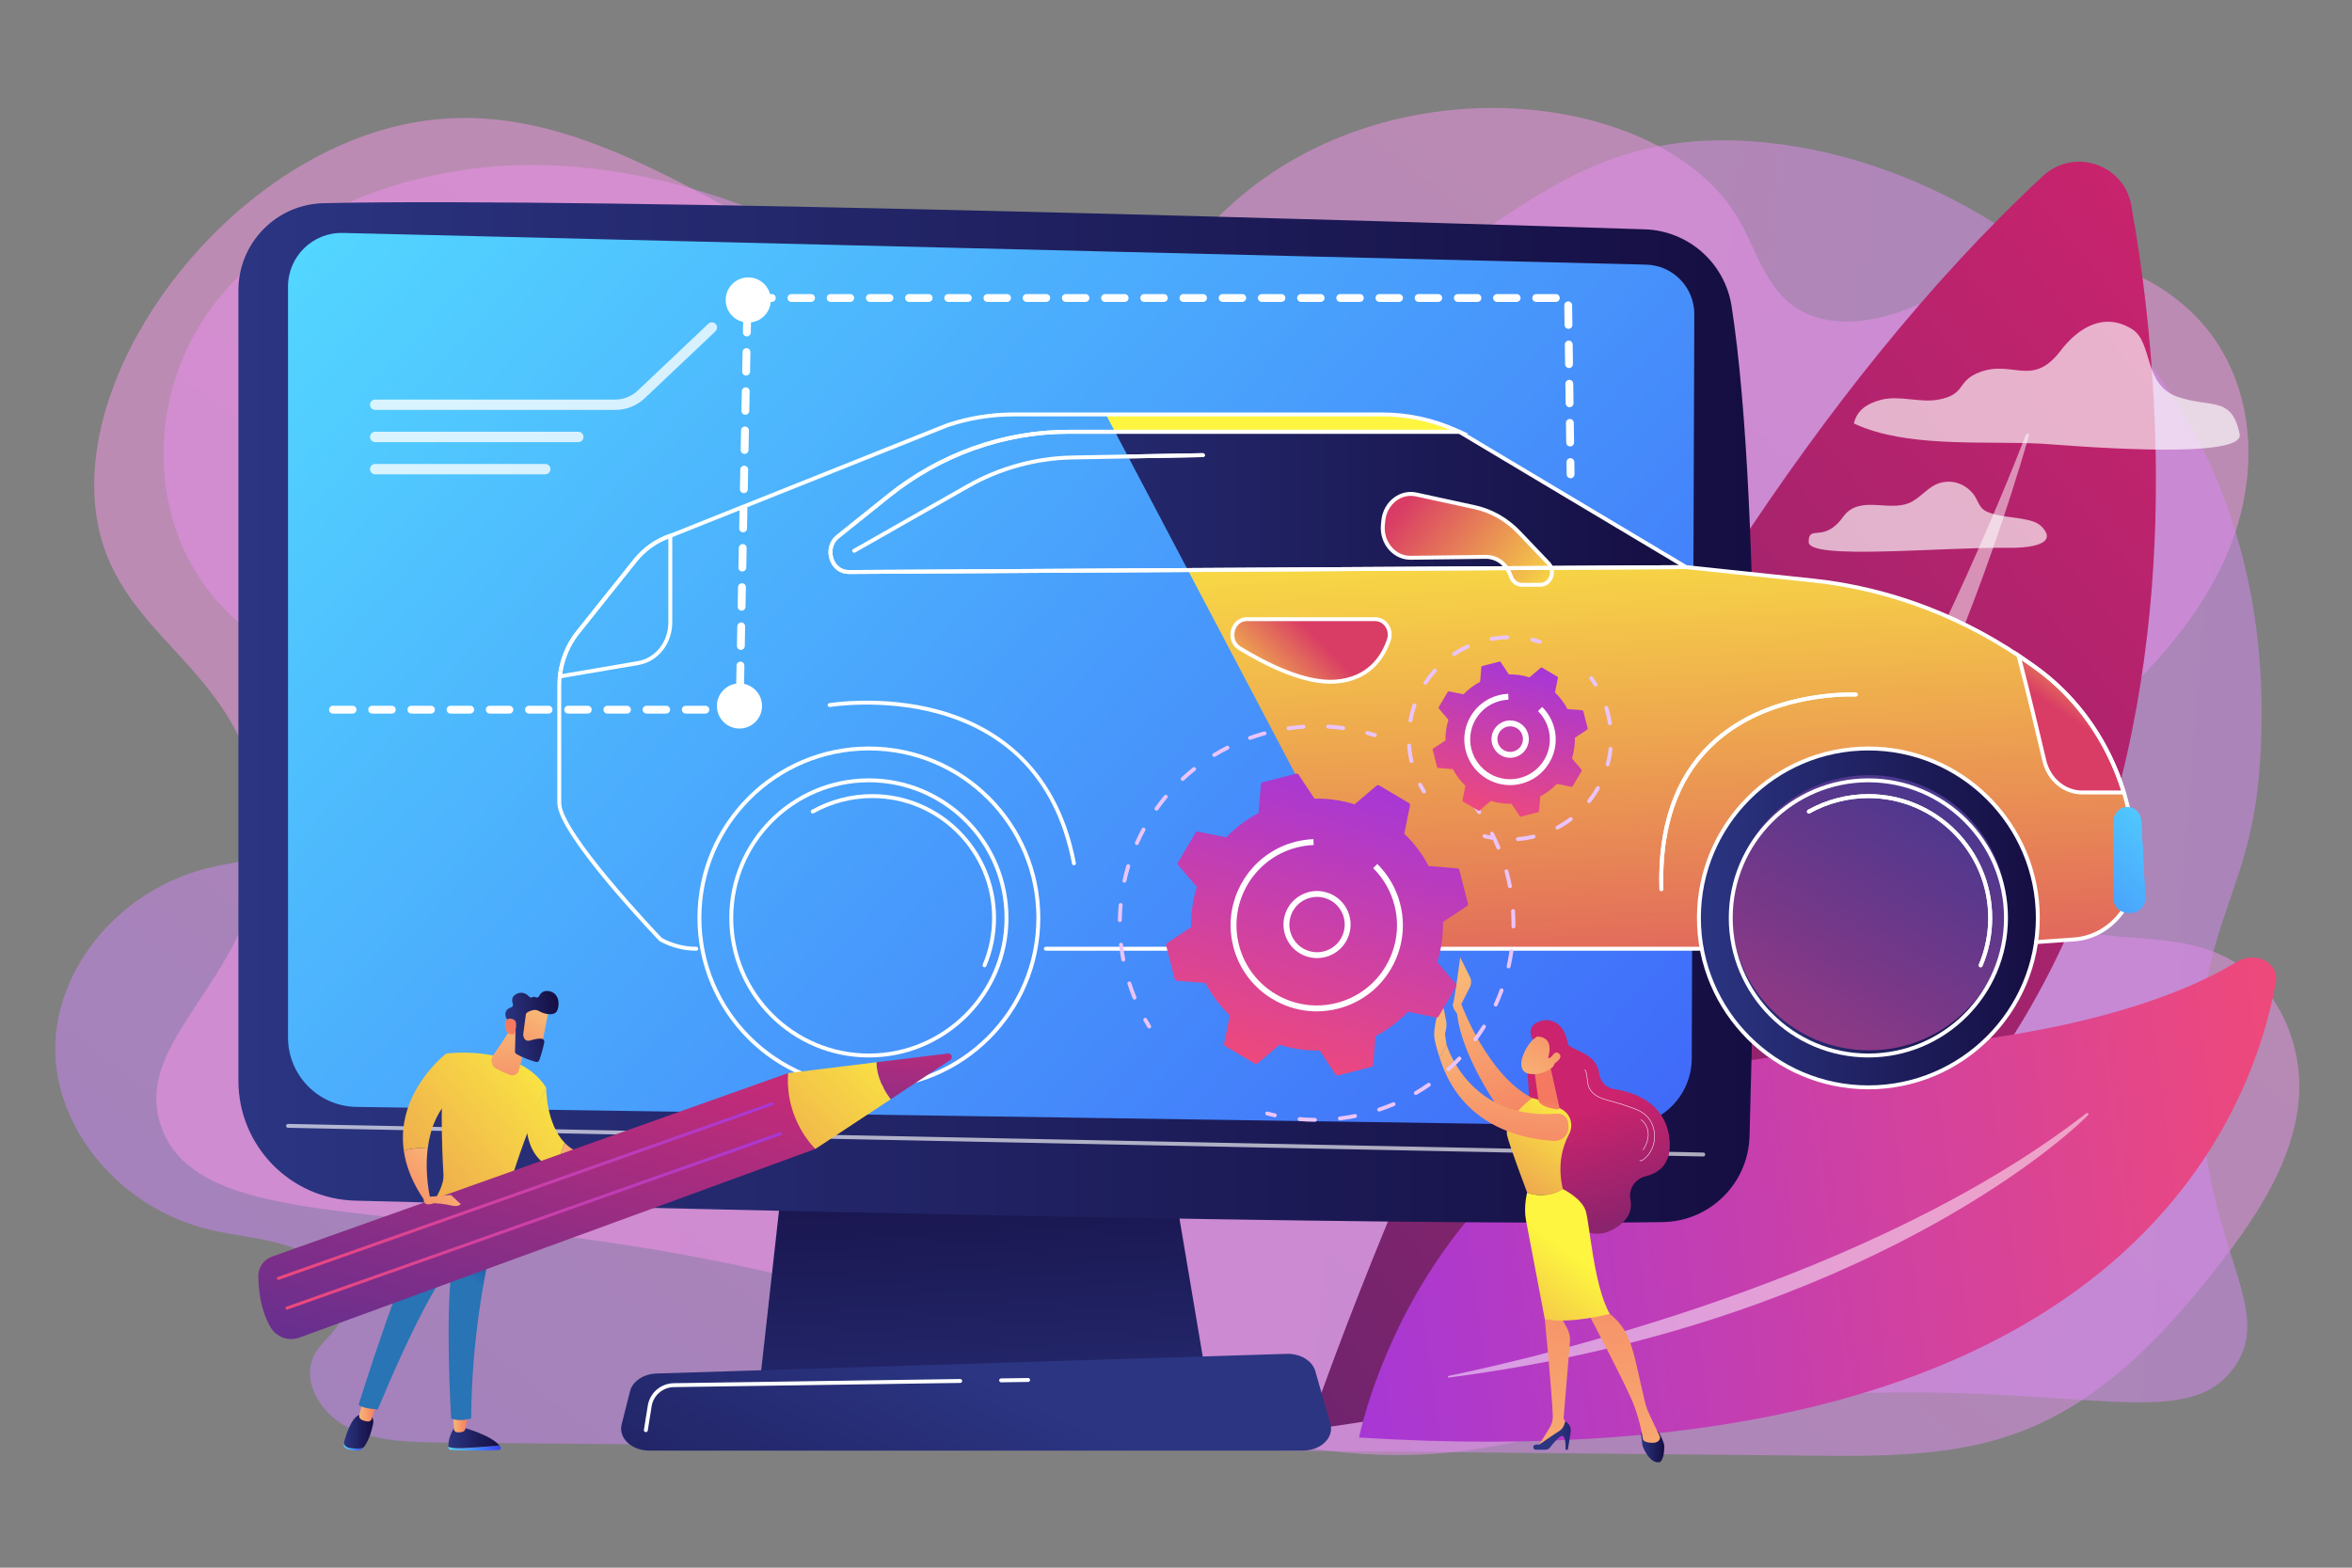 <?xml version="1.0" encoding="utf-8"?>
<!-- Generator: Adobe Illustrator 27.5.0, SVG Export Plug-In . SVG Version: 6.00 Build 0)  -->
<svg version="1.1" id="Illustration" xmlns="http://www.w3.org/2000/svg" xmlns:xlink="http://www.w3.org/1999/xlink" x="0px"
	 y="0px" viewBox="0 0 1200 800" style="enable-background:new 0 0 1200 800;" xml:space="preserve">
<rect x="0" y="0" width="1200" height="800" fill="#808080" stroke="none"/>
<g>
	<linearGradient id="SVGID_1_" gradientUnits="userSpaceOnUse" x1="45.241" y1="1154.154" x2="875.838" y2="66.253">
		<stop  offset="0" style="stop-color:#B37CFF"/>
		<stop  offset="1" style="stop-color:#F895E7"/>
	</linearGradient>
	<path style="opacity:0.5;fill:url(#SVGID_1_);" d="M1130.978,486.292c-17.691-7.38-37.935-6.952-57.262-9.161
		c-19.327-2.209-40.195-8.52-49.669-23.925c-8.693-14.136-5.048-32.298,4.138-46.177c9.186-13.879,23.116-24.541,36.205-35.558
		c29.739-25.03,56.758-53.847,71.6-88.061c14.842-34.214,16.163-74.569-3.664-106.647c-19.827-32.078-63.235-52.871-102.478-43.417
		c-19.555,4.711-36.292,15.949-54.708,23.54c-18.415,7.592-41.34,11.1-57.986,0.686c-16.5-10.323-20.94-30.174-30.386-46.19
		c-16.239-27.533-48.906-44.564-82.453-51.781c-48.922-10.525-102.404-2.376-144.823,22.066s-73.211,64.852-83.38,109.426
		l2.293-10.79c-45.397,13.764-90.506-17.432-130.268-41.568c-52.762-32.028-114.322-54.739-177.851-54.509
		c-63.529,0.23-128.774,26.101-163.427,74.295s-31.624,118.77,14.3,158.502c16.352,14.148,36.897,23.956,52.663,38.639
		c15.766,14.683,26.209,37.374,16.039,55.663c-14.211,25.555-53.858,24.162-84.322,31.793
		c-44.192,11.069-77.501,50.82-77.361,92.322c0.14,41.502,33.716,81.069,77.982,91.894c15.949,3.9,33.093,4.474,47.825,11.241
		c14.732,6.767,26.298,23.134,19.031,36.562c-3.035,5.608-8.791,9.675-12.055,15.177c-7.812,13.17,1.729,30.352,16.03,37.829
		c14.3,7.477,31.651,7.833,48.165,7.991c233.029,2.233,466.057,4.467,699.086,6.7c34.575,0.331,70.112,0.515,102.405-10.672
		c43.323-15.007,75.289-48.511,102.339-82.62c20.139-25.393,39.131-53.022,43.404-84.041
		C1176.663,534.484,1162.342,499.376,1130.978,486.292z"/>
	
		<linearGradient id="SVGID_00000020378007322164788600000002526850443002407337_" gradientUnits="userSpaceOnUse" x1="1784.658" y1="362.002" x2="169.217" y2="341.808" gradientTransform="matrix(0.998 0.066 -0.066 0.998 198.086 19.193)">
		<stop  offset="0" style="stop-color:#B37CFF"/>
		<stop  offset="1" style="stop-color:#F895E7"/>
	</linearGradient>
	<path style="opacity:0.5;fill:url(#SVGID_00000020378007322164788600000002526850443002407337_);" d="M182.784,70.413
		C103.198,100.533,39.722,191.319,48.95,261.536c8.46,64.375,73.405,76.283,83.255,149.188
		c11.24,83.195-66.973,114.759-50.035,163.964c24.921,72.4,199.26,18.61,446.91,116.998c56.334,22.381,82.748,39.242,140.329,47.516
		c95.467,13.718,121.144-18.508,251.497-26.919c136.238-8.791,193.895,20.881,218.994-14.533
		c22.382-31.581-18.468-62.237-17.598-155.732c0.714-76.74,28.515-86.206,31.242-161.577c0.887-24.511,3.767-104.102-45.838-179.431
		c-44.459-67.516-123.521-120.127-207.629-128.363c-122.677-12.012-142.855,81.47-275.105,101.721
		C425.958,204.843,329.362,14.94,182.784,70.413z"/>
	<g>
		
			<linearGradient id="SVGID_00000093886374449206436240000018013341397897732775_" gradientUnits="userSpaceOnUse" x1="1192.009" y1="192.491" x2="396.797" y2="846.746">
			<stop  offset="0" style="stop-color:#CB236D"/>
			<stop  offset="1" style="stop-color:#4C246D"/>
		</linearGradient>
		<path style="fill:url(#SVGID_00000093886374449206436240000018013341397897732775_);" d="M667.653,729.505
			c0,0,141.295-423.001,374.684-639.703c15.689-14.567,41.271-6.107,45.051,14.966
			C1112.658,245.676,1147.355,669.311,667.653,729.505z"/>
		<path style="opacity:0.5;fill:#FFFFFF;" d="M713.22,705.511c-1.148,0.936,0.102,2.693,1.365,1.919
			c46.575-28.534,229.7-172.857,320.625-485.136c0.292-1.003-1.175-1.527-1.552-0.553
			C1005.835,293.521,894.75,557.434,713.22,705.511z"/>
	</g>
	<g>
		
			<linearGradient id="SVGID_00000004540413616489590060000013734327008521714615_" gradientUnits="userSpaceOnUse" x1="1015.222" y1="753.811" x2="1509.892" y2="753.811" gradientTransform="matrix(0.991 -0.131 0.131 0.991 -422.445 36.9)">
			<stop  offset="0" style="stop-color:#A737D5"/>
			<stop  offset="1" style="stop-color:#EF497A"/>
		</linearGradient>
		<path style="fill:url(#SVGID_00000004540413616489590060000013734327008521714615_);" d="M693.386,733.585
			c0,0,36.791-188.077,234.142-195.926c123.328-4.905,184.941-29.282,213.811-46.878c9.467-5.771,21.617,0.639,19.837,10.409
			C1147.886,574.139,1076.432,757.383,693.386,733.585z"/>
		<path style="opacity:0.5;fill:#FFFFFF;" d="M1064.384,568.183c0.691-0.536,1.591,0.245,0.982,0.853
			c-22.425,22.433-129.714,108.359-326.161,133.941c-0.631,0.082-0.772-0.725-0.148-0.854
			C785.022,692.607,955.047,653.004,1064.384,568.183z"/>
	</g>
	<g>
		
			<linearGradient id="SVGID_00000040575938186456895940000001131838812164031618_" gradientUnits="userSpaceOnUse" x1="506.264" y1="793.86" x2="494.44" y2="559.753">
			<stop  offset="0" style="stop-color:#2B3582"/>
			<stop  offset="1" style="stop-color:#150E42"/>
		</linearGradient>
		<polygon style="fill:url(#SVGID_00000040575938186456895940000001131838812164031618_);" points="407.457,528.086 
			387.819,704.208 615.652,704.208 585.977,528.086 		"/>
		
			<linearGradient id="SVGID_00000016057285535283440450000004859927767160476550_" gradientUnits="userSpaceOnUse" x1="507" y1="705.522" x2="398.222" y2="944.359">
			<stop  offset="0" style="stop-color:#2B3582"/>
			<stop  offset="1" style="stop-color:#150E42"/>
		</linearGradient>
		<path style="fill:url(#SVGID_00000016057285535283440450000004859927767160476550_);" d="M664.727,740.242H331.278
			c-9.059,0-15.862-6.449-14.11-13.376l4.279-16.922c1.287-5.089,6.885-8.825,13.535-9.033l321.457-10.031
			c6.947-0.217,13.098,3.471,14.612,8.76l7.713,26.952C680.768,733.595,673.933,740.242,664.727,740.242z"/>
		
			<linearGradient id="SVGID_00000129177821071707120360000009759643601234809229_" gradientUnits="userSpaceOnUse" x1="121.642" y1="363.563" x2="895.266" y2="363.563">
			<stop  offset="0" style="stop-color:#2B3582"/>
			<stop  offset="1" style="stop-color:#150E42"/>
		</linearGradient>
		<path style="fill:url(#SVGID_00000129177821071707120360000009759643601234809229_);" d="M121.642,148.162v403.363
			c0,33.182,26.442,60.317,59.613,61.172c147.328,3.799,526.788,13.011,667.035,10.943c24.105-0.355,43.632-19.645,44.327-43.742
			c2.704-93.707,7.096-319.04-9.157-423.653c-3.423-22.031-22.019-38.504-44.302-39.217
			c-123.442-3.949-533.853-16.488-674.034-13.34C140.947,104.231,121.642,123.98,121.642,148.162z"/>
		
			<linearGradient id="SVGID_00000179604467402604030660000008644581082796652725_" gradientUnits="userSpaceOnUse" x1="190.711" y1="63.517" x2="1045.208" y2="832.879">
			<stop  offset="0" style="stop-color:#53D8FF"/>
			<stop  offset="1" style="stop-color:#3840F7"/>
		</linearGradient>
		<path style="fill:url(#SVGID_00000179604467402604030660000008644581082796652725_);" d="M146.952,146.199v383.222
			c0,19.373,15.552,35.159,34.923,35.449l646.238,9.662c19.205,0.287,34.948-15.164,35.019-34.371l1.308-379.799
			c0.051-13.734-10.89-24.986-24.62-25.321l-664.863-16.176C159.602,118.492,146.952,130.838,146.952,146.199z"/>
		<path style="opacity:0.65;fill:#FFFFFF;" d="M869.02,590.153c-0.007,0-0.014,0-0.021,0l-722.067-14.617
			c-0.552-0.012-0.991-0.468-0.98-1.02c0.011-0.552,0.488-1.001,1.02-0.98l722.067,14.617c0.552,0.012,0.991,0.468,0.98,1.021
			C870.008,589.719,869.563,590.153,869.02,590.153z"/>
		<path style="fill:#FFFFFF;" d="M510.78,705.409c-0.545,0-0.991-0.438-1-0.985c-0.008-0.553,0.433-1.007,0.985-1.015l13.775-0.201
			c0.005,0,0.01,0,0.015,0c0.545,0,0.991,0.438,1,0.985c0.008,0.553-0.433,1.007-0.985,1.015l-13.775,0.201
			C510.79,705.409,510.785,705.409,510.78,705.409z"/>
		<path style="fill:#FFFFFF;" d="M329.513,730.826c-0.053,0-0.106-0.004-0.159-0.013c-0.545-0.087-0.917-0.6-0.83-1.145
			l1.965-12.308c1.049-6.572,6.64-11.413,13.295-11.511l146.103-2.137c0.52,0.022,1.006,0.433,1.015,0.985
			c0.008,0.552-0.433,1.007-0.985,1.015l-146.103,2.137c-5.681,0.083-10.454,4.215-11.35,9.825l-1.965,12.308
			C330.42,730.476,329.996,730.826,329.513,730.826z"/>
	</g>
	<g>
		<g>
			<defs>
				<polygon id="SVGID_00000094580470519769205300000013282258750719507891_" points="538.727,163.093 745.189,555.051 
					1142.762,560.988 1142.762,369.478 797.97,181.674 				"/>
			</defs>
			<clipPath id="SVGID_00000096751700476782308120000011933277291458277259_">
				<use xlink:href="#SVGID_00000094580470519769205300000013282258750719507891_"  style="overflow:visible;"/>
			</clipPath>
			<g style="clip-path:url(#SVGID_00000096751700476782308120000011933277291458277259_);">
				
					<linearGradient id="SVGID_00000066477727697890673600000011902347432814357383_" gradientUnits="userSpaceOnUse" x1="423.703" y1="256.123" x2="860.213" y2="256.123">
					<stop  offset="0" style="stop-color:#2B3582"/>
					<stop  offset="1" style="stop-color:#150E42"/>
				</linearGradient>
				<path style="fill:url(#SVGID_00000066477727697890673600000011902347432814357383_);" d="M453.462,252.971l-25.984,20.832
					c-7.215,5.783-3.394,18.15,5.595,18.105l427.139-2.518l-115.637-69.051H544.877C511.947,220.339,479.893,231.78,453.462,252.971
					z"/>
				
					<linearGradient id="SVGID_00000167370527302665192040000006452958991726537096_" gradientUnits="userSpaceOnUse" x1="677.577" y1="233.82" x2="695.688" y2="580.508">
					<stop  offset="0" style="stop-color:#FDF53F"/>
					<stop  offset="1" style="stop-color:#D93C65"/>
				</linearGradient>
				<path style="fill:url(#SVGID_00000167370527302665192040000006452958991726537096_);" d="M1089.66,438.769
					c-0.373-3.501-0.756-7.009-1.141-10.482c-3.951-35.642-22.141-67.636-49.825-87.549l-2.144-1.541
					c-33.345-23.982-71.652-38.735-111.535-42.953l-64.802-6.854l-427.139,2.518c-8.99,0.045-12.811-12.322-5.595-18.105
					l25.984-20.832c26.431-21.19,58.485-32.632,91.415-32.632h199.698l-1.497-0.674c-11.999-5.4-24.872-8.18-37.872-8.18h-188.06
					c-11.426,0-22.788,1.847-33.707,5.478l-141.446,56.473c-6.99,2.326-13.231,6.731-18.005,12.709l-29.219,36.589
					c-6.082,7.616-9.427,17.333-9.427,27.386v59.623c0,15.78,51.727,69.698,51.727,69.698c5.634,3.095,11.867,4.709,18.19,4.709
					h635.427l67.487-4.743C1077.5,478.047,1091.874,459.526,1089.66,438.769z"/>
				
					<linearGradient id="SVGID_00000165205047272832227920000014866430816359648133_" gradientUnits="userSpaceOnUse" x1="1114.961" y1="407.447" x2="985.993" y2="549.022">
					<stop  offset="0" style="stop-color:#53D8FF"/>
					<stop  offset="1" style="stop-color:#3840F7"/>
				</linearGradient>
				<path style="fill:url(#SVGID_00000165205047272832227920000014866430816359648133_);" d="M1087.416,465.778h-2.02
					c-3.933,0-7.121-3.44-7.121-7.683V419.49c0-4.243,3.188-7.682,7.121-7.682l0,0c3.777,0,6.897,3.181,7.11,7.249l2.02,38.605
					C1094.757,462.069,1091.507,465.778,1087.416,465.778z"/>
				
					<linearGradient id="SVGID_00000076564671855606177470000003305823299471636660_" gradientUnits="userSpaceOnUse" x1="1085.53" y1="327.973" x2="1057.785" y2="367.926">
					<stop  offset="0" style="stop-color:#FDF53F"/>
					<stop  offset="1" style="stop-color:#D93C65"/>
				</linearGradient>
				<path style="fill:url(#SVGID_00000076564671855606177470000003305823299471636660_);" d="M1062.357,404.398h21.203
					c-7.892-25.813-23.547-48.326-44.866-63.66l-2.144-1.541c-2.21-1.589-4.444-3.131-6.696-4.639
					c4.329,16.291,9.666,38.629,13.18,53.621C1045.271,397.727,1053.228,404.398,1062.357,404.398z"/>
				
					<linearGradient id="SVGID_00000003809186061126844700000017117740101535128973_" gradientUnits="userSpaceOnUse" x1="296.991" y1="283.878" x2="340.627" y2="349.817">
					<stop  offset="0" style="stop-color:#FDF53F"/>
					<stop  offset="1" style="stop-color:#D93C65"/>
				</linearGradient>
				<path style="fill:url(#SVGID_00000003809186061126844700000017117740101535128973_);" d="M341.993,317.584v-44.148
					c-6.99,2.326-13.231,6.731-18.005,12.709l-29.219,36.589c-5.077,6.358-8.214,14.187-9.123,22.447l39.886-6.808
					C335.012,336.756,341.993,327.939,341.993,317.584z"/>
				
					<linearGradient id="SVGID_00000077292737072278512720000007664545194851697799_" gradientUnits="userSpaceOnUse" x1="795.545" y1="318.739" x2="717.575" y2="255.815">
					<stop  offset="0" style="stop-color:#FDF53F"/>
					<stop  offset="1" style="stop-color:#D93C65"/>
				</linearGradient>
				<path style="fill:url(#SVGID_00000077292737072278512720000007664545194851697799_);" d="M790.027,287.448l-15.018-15.743
					c-6.258-6.56-14.134-11.038-22.688-12.899l-29.704-6.462c-8.151-1.773-15.953,4.391-16.845,13.311l-0.21,2.095
					c-0.909,9.085,5.743,16.986,14.212,16.882l38.267-0.469c5.337-0.065,10.187,3.338,12.294,8.628l0.705,1.769
					c0.935,2.348,3.077,3.87,5.446,3.87h9.41C791.219,298.429,793.844,291.449,790.027,287.448z"/>
				
					<linearGradient id="SVGID_00000010284233604066979420000005099116720877388957_" gradientUnits="userSpaceOnUse" x1="629.739" y1="364.998" x2="670.776" y2="323.96">
					<stop  offset="0" style="stop-color:#FDF53F"/>
					<stop  offset="1" style="stop-color:#D93C65"/>
				</linearGradient>
				<path style="fill:url(#SVGID_00000010284233604066979420000005099116720877388957_);" d="M636.154,315.966h65.496
					c5.109,0,8.71,5.477,6.939,10.647c-2.997,8.746-10.134,19.902-27.1,21.205c-15.258,1.172-34.489-8.149-48.995-17.004
					C625.919,326.799,628.598,315.966,636.154,315.966z"/>
				
					<linearGradient id="SVGID_00000011026382232510469160000014148181100634475923_" gradientUnits="userSpaceOnUse" x1="356.846" y1="468.414" x2="529.769" y2="468.414">
					<stop  offset="0" style="stop-color:#2B3582"/>
					<stop  offset="1" style="stop-color:#150E42"/>
				</linearGradient>
				<circle style="fill:url(#SVGID_00000011026382232510469160000014148181100634475923_);" cx="443.307" cy="468.414" r="86.461"/>
				
					<linearGradient id="SVGID_00000040577032340325150720000003785247470113503644_" gradientUnits="userSpaceOnUse" x1="512.503" y1="355.04" x2="320.856" y2="669.047">
					<stop  offset="0" style="stop-color:#233894"/>
					<stop  offset="0.996" style="stop-color:#DD397A"/>
				</linearGradient>
				<circle style="fill:url(#SVGID_00000040577032340325150720000003785247470113503644_);" cx="443.307" cy="468.414" r="70.216"/>
				
					<linearGradient id="SVGID_00000127003676850783488920000003370008491091726517_" gradientUnits="userSpaceOnUse" x1="866.787" y1="468.414" x2="1039.71" y2="468.414">
					<stop  offset="0" style="stop-color:#2B3582"/>
					<stop  offset="1" style="stop-color:#150E42"/>
				</linearGradient>
				<circle style="fill:url(#SVGID_00000127003676850783488920000003370008491091726517_);" cx="953.249" cy="468.414" r="86.461"/>
				
					<linearGradient id="SVGID_00000031178707516390388640000003731752993435511169_" gradientUnits="userSpaceOnUse" x1="1028.822" y1="337.462" x2="837.174" y2="664.737">
					<stop  offset="0" style="stop-color:#233894"/>
					<stop  offset="0.996" style="stop-color:#DD397A"/>
				</linearGradient>
				<circle style="fill:url(#SVGID_00000031178707516390388640000003731752993435511169_);" cx="953.682" cy="465.778" r="70.216"/>
				<path style="fill:#FFFFFF;" d="M1010.53,493.613c-0.13,0-0.262-0.025-0.389-0.079c-0.509-0.215-0.747-0.802-0.531-1.311
					c3.189-7.54,4.807-15.551,4.807-23.81c0-33.728-27.44-61.167-61.168-61.167c-10.464,0-20.789,2.686-29.859,7.77
					c-0.48,0.271-1.09,0.1-1.361-0.383c-0.27-0.482-0.098-1.092,0.384-1.361c9.368-5.25,20.031-8.025,30.836-8.025
					c34.831,0,63.168,28.337,63.168,63.167c0,8.527-1.67,16.801-4.965,24.589C1011.291,493.385,1010.92,493.613,1010.53,493.613z"/>
				<path style="fill:#FFFFFF;" d="M502.286,493.613c-0.13,0-0.262-0.025-0.389-0.079c-0.509-0.215-0.747-0.802-0.531-1.311
					c3.189-7.539,4.806-15.55,4.806-23.81c0-33.728-27.439-61.167-61.168-61.167c-10.464,0-20.789,2.686-29.859,7.77
					c-0.481,0.271-1.09,0.1-1.361-0.383c-0.27-0.482-0.098-1.092,0.384-1.361c9.368-5.25,20.031-8.025,30.837-8.025
					c34.831,0,63.168,28.337,63.168,63.167c0,8.528-1.67,16.802-4.964,24.589C503.046,493.385,502.675,493.613,502.286,493.613z"/>
				<path style="fill:#FFFFFF;" d="M547.927,441.551c-0.471,0-0.89-0.334-0.981-0.814c-4.24-22.294-13.359-40.362-27.104-53.701
					c-10.994-10.67-24.967-18.369-41.533-22.886c-28.277-7.709-54.593-3.403-54.856-3.359c-0.545,0.079-1.06-0.275-1.152-0.819
					c-0.092-0.545,0.274-1.061,0.819-1.153c0.266-0.045,27.02-4.421,55.715,3.402c26.566,7.243,60.288,26.679,70.076,78.144
					c0.103,0.542-0.253,1.065-0.795,1.169C548.052,441.545,547.989,441.551,547.927,441.551z"/>
				<path style="fill:#FFFFFF;" d="M847.646,454.725c-0.538,0-0.982-0.428-0.999-0.969c-0.996-31.804,7.521-56.71,25.311-74.027
					c29.373-28.594,74.453-26.316,74.905-26.29c0.551,0.032,0.972,0.505,0.94,1.056c-0.032,0.551-0.486,0.953-1.056,0.94
					c-0.441-0.021-44.674-2.241-73.405,25.738c-17.364,16.909-25.673,41.309-24.696,72.52c0.017,0.552-0.416,1.014-0.968,1.03
					C847.667,454.725,847.656,454.725,847.646,454.725z"/>
				<path style="fill:#FFFFFF;" d="M435.801,282.09c-0.348,0-0.686-0.182-0.87-0.506c-0.273-0.48-0.105-1.09,0.375-1.363
					l57.913-32.952c16.446-9.357,35.138-14.482,54.056-14.822l66.43-1.192c0.554,0.009,1.008,0.429,1.018,0.982
					c0.01,0.552-0.43,1.008-0.982,1.018l-66.43,1.192c-18.584,0.334-36.947,5.369-53.103,14.561l-57.913,32.952
					C436.139,282.048,435.969,282.09,435.801,282.09z"/>
			</g>
		</g>
		<g>
			<path style="fill:#FFFFFF;" d="M433.026,292.907c-4.389,0-8.075-2.719-9.629-7.106c-1.677-4.736-0.321-9.752,3.455-12.778
				l25.984-20.832l0.626,0.78l-0.626-0.78c26.423-21.184,59.111-32.852,92.04-32.852h199.974l0.237,0.142l118.714,70.888
				l-430.723,2.539C433.062,292.907,433.044,292.907,433.026,292.907z M454.088,253.751l-25.984,20.832
				c-3.77,3.021-3.876,7.571-2.821,10.55c0.99,2.796,3.542,5.774,7.741,5.774c0.015,0,0.029,0,0.044,0l423.554-2.496L744.3,221.339
				H544.877C512.401,221.339,480.158,232.85,454.088,253.751L454.088,253.751z"/>
			<path style="fill:#FFFFFF;" d="M355.259,485.149c-6.461,0-12.918-1.671-18.671-4.833l-0.24-0.184
				c-2.124-2.214-52.005-54.392-52.005-70.39v-59.624c0-10.272,3.425-20.221,9.646-28.01l29.219-36.588
				c4.901-6.137,11.288-10.644,18.471-13.034l141.391-56.452c11.089-3.689,22.536-5.55,34.077-5.55h188.06
				c13.211,0,26.091,2.781,38.283,8.268l5.747,2.586H544.877c-32.477,0-64.72,11.511-90.789,32.412l-25.984,20.832
				c-3.77,3.021-3.876,7.571-2.821,10.55c0.99,2.796,3.542,5.774,7.741,5.774c0.015,0,0.029,0,0.044,0l427.194-2.518l64.857,6.86
				c39.913,4.221,78.647,19.137,112.014,43.136l2.144,1.54c27.936,20.094,46.246,52.26,50.235,88.251
				c0.386,3.475,0.768,6.983,1.141,10.485c1.14,10.686-2.049,21.403-8.75,29.404c-6.125,7.314-14.528,11.695-23.662,12.337
				l-19.345,1.359c-0.563,0.047-1.029-0.376-1.068-0.927c-0.039-0.551,0.376-1.029,0.927-1.067l19.345-1.36
				c8.587-0.604,16.496-4.732,22.269-11.626c6.354-7.587,9.376-17.759,8.294-27.907c-0.373-3.5-0.755-7.007-1.141-10.478
				c-3.927-35.43-21.938-67.085-49.415-86.848l-2.144-1.54c-33.086-23.797-71.489-38.587-111.057-42.771l-64.747-6.849
				l-427.083,2.518c-4.439-0.016-8.122-2.701-9.682-7.106c-1.677-4.736-0.321-9.752,3.455-12.778l25.984-20.832
				c26.423-21.184,59.111-32.852,92.04-32.852H739.79c-11.074-4.55-22.693-6.854-34.585-6.854h-188.06
				c-11.326,0-22.561,1.826-33.391,5.428l-141.391,56.452c-6.87,2.288-12.935,6.57-17.595,12.404l-29.219,36.588
				c-5.938,7.437-9.208,16.941-9.208,26.762v59.624c0,14.868,48.72,66.146,51.342,68.895c5.426,2.952,11.499,4.512,17.574,4.512
				c0.552,0,1,0.447,1,1C356.259,484.702,355.811,485.149,355.259,485.149z"/>
			<path style="fill:#FFFFFF;" d="M868.22,485.149H533.601c-0.552,0-1-0.447-1-1c0-0.553,0.448-1,1-1H868.22c0.552,0,1,0.447,1,1
				C869.22,484.702,868.772,485.149,868.22,485.149z"/>
			
				<linearGradient id="SVGID_00000023979204849632866120000012725686466393485962_" gradientUnits="userSpaceOnUse" x1="1114.961" y1="407.447" x2="985.993" y2="549.022">
				<stop  offset="0" style="stop-color:#53D8FF"/>
				<stop  offset="1" style="stop-color:#3840F7"/>
			</linearGradient>
			<path style="fill:url(#SVGID_00000023979204849632866120000012725686466393485962_);" d="M1087.416,465.778h-2.02
				c-3.933,0-7.121-3.44-7.121-7.683V419.49c0-4.243,3.188-7.682,7.121-7.682l0,0c3.777,0,6.897,3.181,7.11,7.249l2.02,38.605
				C1094.757,462.069,1091.507,465.778,1087.416,465.778z"/>
			<path style="fill:#FFFFFF;" d="M1084.912,405.398h-22.555c-9.605,0-17.952-6.987-20.297-16.991
				c-3.647-15.561-8.894-37.491-13.172-53.593l-0.681-2.564l2.204,1.476c2.389,1.6,4.588,3.123,6.724,4.659l2.144,1.54
				c21.176,15.231,37.242,38.024,45.239,64.181L1084.912,405.398z M1031.5,336.879c4.15,15.827,9.047,36.314,12.506,51.071
				c2.132,9.096,9.678,15.448,18.35,15.448h19.845c-7.999-25.197-23.618-47.123-44.091-61.849l-2.144-1.54
				C1034.521,338.97,1033.045,337.935,1031.5,336.879z"/>
			<path style="fill:#FFFFFF;" d="M284.507,346.39l0.145-1.318c0.941-8.553,4.169-16.493,9.336-22.962l29.219-36.588
				c4.901-6.137,11.288-10.644,18.471-13.034l1.316-0.438v45.534c0,10.908-7.272,20.065-17.293,21.774L284.507,346.39z
				 M340.993,274.852c-6.28,2.363-11.867,6.462-16.224,11.918l-29.219,36.588c-4.663,5.839-7.671,12.941-8.745,20.611l38.558-6.581
				c9.057-1.545,15.629-9.874,15.629-19.804V274.852z"/>
			<path style="fill:#FFFFFF;" d="M785.896,299.43h-9.41c-2.783,0-5.286-1.767-6.375-4.5l-0.705-1.77
				c-1.941-4.872-6.331-7.998-11.21-7.998c-0.047,0-0.095,0-0.143,0.001l-38.267,0.469c-4.134,0.054-8.047-1.671-10.958-4.849
				c-3.194-3.486-4.747-8.273-4.261-13.134l0.209-2.095c0.477-4.763,2.87-9.035,6.567-11.722c3.391-2.465,7.472-3.34,11.486-2.467
				l29.704,6.462c8.768,1.908,16.79,6.468,23.199,13.186l15.018,15.743c2.105,2.207,2.672,5.489,1.442,8.361
				C791.055,297.778,788.642,299.43,785.896,299.43z M758.197,283.162c5.704,0,10.82,3.618,13.067,9.258l0.705,1.77
				c0.784,1.969,2.557,3.24,4.517,3.24h9.41c1.961,0,3.628-1.158,4.458-3.098c0.914-2.135,0.502-4.566-1.051-6.193l-15.018-15.743
				c-6.132-6.429-13.801-10.79-22.177-12.612l-29.704-6.462c-3.453-0.753-6.963,0.006-9.886,2.129
				c-3.236,2.352-5.332,6.107-5.752,10.304l-0.209,2.095c-0.43,4.294,0.936,8.517,3.746,11.583c2.521,2.752,5.834,4.253,9.459,4.2
				l38.267-0.469C758.085,283.162,758.141,283.162,758.197,283.162z"/>
			<path style="fill:#FFFFFF;" d="M678.852,348.916c-15.303,0-33.753-9.236-46.878-17.249c-3.976-2.427-4.792-6.936-3.838-10.33
				c1.088-3.87,4.235-6.371,8.019-6.371h65.497c2.64,0,5.073,1.286,6.675,3.528c1.736,2.431,2.188,5.586,1.209,8.442
				c-3.167,9.244-10.59,20.543-27.969,21.878C680.674,348.883,679.768,348.916,678.852,348.916z M636.154,316.966
				c-3.475,0-5.426,2.538-6.093,4.913c-0.75,2.666-0.127,6.199,2.955,8.081c13.658,8.338,33.145,18.042,48.397,16.86
				c16.294-1.251,23.258-11.856,26.23-20.532c0.77-2.246,0.417-4.726-0.945-6.632c-1.222-1.71-3.061-2.691-5.047-2.691H636.154z"/>
			<path style="fill:#FFFFFF;" d="M443.308,555.876c-48.227,0-87.461-39.235-87.461-87.462c0-48.227,39.235-87.461,87.461-87.461
				c48.226,0,87.461,39.234,87.461,87.461C530.769,516.641,491.534,555.876,443.308,555.876z M443.308,382.953
				c-47.124,0-85.461,38.338-85.461,85.461c0,47.124,38.338,85.462,85.461,85.462c47.124,0,85.461-38.338,85.461-85.462
				C528.769,421.291,490.431,382.953,443.308,382.953z"/>
			<path style="fill:#FFFFFF;" d="M443.308,539.63c-39.268,0-71.216-31.947-71.216-71.216c0-39.268,31.947-71.215,71.216-71.215
				c39.268,0,71.215,31.947,71.215,71.215C514.523,507.683,482.576,539.63,443.308,539.63z M443.308,399.199
				c-38.165,0-69.216,31.05-69.216,69.215c0,38.166,31.05,69.216,69.216,69.216s69.215-31.05,69.215-69.216
				C512.523,430.249,481.473,399.199,443.308,399.199z"/>
			<path style="fill:#FFFFFF;" d="M953.248,555.876c-48.226,0-87.461-39.235-87.461-87.462c0-48.227,39.235-87.461,87.461-87.461
				c48.227,0,87.461,39.234,87.461,87.461C1040.71,516.641,1001.475,555.876,953.248,555.876z M953.248,382.953
				c-47.123,0-85.461,38.338-85.461,85.461c0,47.124,38.337,85.462,85.461,85.462c47.124,0,85.461-38.338,85.461-85.462
				C1038.71,421.291,1000.372,382.953,953.248,382.953z"/>
			<path style="fill:#FFFFFF;" d="M953.248,539.63c-39.268,0-71.216-31.947-71.216-71.216c0-39.268,31.947-71.215,71.216-71.215
				c39.269,0,71.216,31.947,71.216,71.215C1024.464,507.683,992.517,539.63,953.248,539.63z M953.248,399.199
				c-38.165,0-69.216,31.05-69.216,69.215c0,38.166,31.05,69.216,69.216,69.216c38.166,0,69.216-31.05,69.216-69.216
				C1022.464,430.249,991.414,399.199,953.248,399.199z"/>
			<path style="fill:#FFFFFF;" d="M1010.53,493.613c-0.13,0-0.262-0.025-0.389-0.079c-0.509-0.215-0.747-0.802-0.531-1.311
				c3.189-7.54,4.807-15.551,4.807-23.81c0-33.728-27.44-61.167-61.168-61.167c-10.464,0-20.789,2.686-29.859,7.77
				c-0.48,0.271-1.09,0.1-1.361-0.383c-0.27-0.482-0.098-1.092,0.384-1.361c9.368-5.25,20.031-8.025,30.836-8.025
				c34.831,0,63.168,28.337,63.168,63.167c0,8.527-1.67,16.801-4.965,24.589C1011.291,493.385,1010.92,493.613,1010.53,493.613z"/>
			<path style="fill:#FFFFFF;" d="M502.286,493.613c-0.13,0-0.262-0.025-0.389-0.079c-0.509-0.215-0.747-0.802-0.531-1.311
				c3.189-7.539,4.806-15.55,4.806-23.81c0-33.728-27.439-61.167-61.168-61.167c-10.464,0-20.789,2.686-29.859,7.77
				c-0.481,0.271-1.09,0.1-1.361-0.383c-0.27-0.482-0.098-1.092,0.384-1.361c9.368-5.25,20.031-8.025,30.837-8.025
				c34.831,0,63.168,28.337,63.168,63.167c0,8.528-1.67,16.802-4.964,24.589C503.046,493.385,502.675,493.613,502.286,493.613z"/>
			<path style="fill:#FFFFFF;" d="M547.927,441.551c-0.471,0-0.89-0.334-0.981-0.814c-4.24-22.294-13.359-40.362-27.104-53.701
				c-10.994-10.67-24.967-18.369-41.533-22.886c-28.277-7.709-54.593-3.403-54.856-3.359c-0.545,0.079-1.06-0.275-1.152-0.819
				c-0.092-0.545,0.274-1.061,0.819-1.153c0.266-0.045,27.02-4.421,55.715,3.402c26.566,7.243,60.288,26.679,70.076,78.144
				c0.103,0.542-0.253,1.065-0.795,1.169C548.052,441.545,547.989,441.551,547.927,441.551z"/>
			<path style="fill:#FFFFFF;" d="M847.646,454.725c-0.538,0-0.982-0.428-0.999-0.969c-0.996-31.804,7.521-56.71,25.311-74.027
				c29.373-28.594,74.453-26.316,74.905-26.29c0.551,0.032,0.972,0.505,0.94,1.056c-0.032,0.551-0.486,0.953-1.056,0.94
				c-0.441-0.021-44.674-2.241-73.405,25.738c-17.364,16.909-25.673,41.309-24.696,72.52c0.017,0.552-0.416,1.014-0.968,1.03
				C847.667,454.725,847.656,454.725,847.646,454.725z"/>
			<path style="fill:#FFFFFF;" d="M435.801,282.09c-0.348,0-0.686-0.182-0.87-0.506c-0.273-0.48-0.105-1.09,0.375-1.363
				l57.913-32.952c16.446-9.357,35.138-14.482,54.056-14.822l66.43-1.192c0.554,0.009,1.008,0.429,1.018,0.982
				c0.01,0.552-0.43,1.008-0.982,1.018l-66.43,1.192c-18.584,0.334-36.947,5.369-53.103,14.561l-57.913,32.952
				C436.139,282.048,435.969,282.09,435.801,282.09z"/>
		</g>
	</g>
	<g>
		<g>
			<g>
				
					<linearGradient id="SVGID_00000049935729018679564930000009231017124001726083_" gradientUnits="userSpaceOnUse" x1="-2150.365" y1="738.946" x2="-2123.573" y2="738.946" gradientTransform="matrix(1 0 0 1 2379.119 0)">
					<stop  offset="0" style="stop-color:#53D8FF"/>
					<stop  offset="1" style="stop-color:#3840F7"/>
				</linearGradient>
				<path style="fill:url(#SVGID_00000049935729018679564930000009231017124001726083_);" d="M254.79,737.65
					c-4.59,0.397-12.556,1.041-18.836,1.318c-3.775,0.166-5.948-0.203-7.2-0.705c0.002,0.141,0.006,0.274,0.012,0.398
					c0.03,0.661,0.567,1.19,1.234,1.227c11.866,0.662,21.304,0.229,24.663,0.025c0.695-0.042,1.109-0.797,0.753-1.39
					C255.239,738.227,255.024,737.937,254.79,737.65z"/>
				
					<linearGradient id="SVGID_00000010293048578726600090000010626020522153912244_" gradientUnits="userSpaceOnUse" x1="-2150.367" y1="733.695" x2="-2124.329" y2="733.695" gradientTransform="matrix(1 0 0 1 2379.119 0)">
					<stop  offset="0" style="stop-color:#2B3582"/>
					<stop  offset="1" style="stop-color:#150E42"/>
				</linearGradient>
				<path style="fill:url(#SVGID_00000010293048578726600090000010626020522153912244_);" d="M235.954,738.968
					c6.28-0.276,14.246-0.921,18.836-1.318c-4.513-5.536-18.836-9.268-18.836-9.268h-4.045c-2.782,4.011-3.185,7.829-3.155,9.881
					C230.006,738.764,232.179,739.134,235.954,738.968z"/>
				
					<linearGradient id="SVGID_00000098188665519468193580000013869880480852379783_" gradientUnits="userSpaceOnUse" x1="-2147.891" y1="726.364" x2="-2140.345" y2="726.364" gradientTransform="matrix(1 0 0 1 2379.119 0)">
					<stop  offset="0" style="stop-color:#F9B776"/>
					<stop  offset="1" style="stop-color:#F47960"/>
				</linearGradient>
				<path style="fill:url(#SVGID_00000098188665519468193580000013869880480852379783_);" d="M231.228,721.778l0.379,7.491
					c0.041,0.811,0.648,1.493,1.461,1.609c0.808,0.116,1.891,0.13,3.039-0.252c0.706-0.235,1.23-0.83,1.361-1.556l1.308-7.292
					H231.228z"/>
			</g>
			<g>
				<g>
					
						<linearGradient id="SVGID_00000119104447883402562920000008464145585044940939_" gradientUnits="userSpaceOnUse" x1="-2203.778" y1="738.368" x2="-2193.51" y2="738.368" gradientTransform="matrix(1 0 0 1 2379.119 0)">
						<stop  offset="0" style="stop-color:#53D8FF"/>
						<stop  offset="1" style="stop-color:#3840F7"/>
					</linearGradient>
					<path style="fill:url(#SVGID_00000119104447883402562920000008464145585044940939_);" d="M178.685,738.911
						c-1.99-0.278-2.891-1.312-3.269-2.417c-0.003,0.01-0.005,0.02-0.008,0.03c-0.293,1.166,0.386,2.375,1.743,2.949
						c1.641,0.695,3.434,0.813,4.827,0.756c1.494-0.062,2.865-0.68,3.619-1.669l0.011-0.015
						C184.109,739.287,182.004,739.374,178.685,738.911z"/>
					
						<linearGradient id="SVGID_00000013189092420123595000000001010927108241694653_" gradientUnits="userSpaceOnUse" x1="-2203.703" y1="730.462" x2="-2188.633" y2="730.462" gradientTransform="matrix(1 0 0 1 2379.119 0)">
						<stop  offset="0" style="stop-color:#2B3582"/>
						<stop  offset="1" style="stop-color:#150E42"/>
					</linearGradient>
					<path style="fill:url(#SVGID_00000013189092420123595000000001010927108241694653_);" d="M188.069,721.73h-3.336
						c-5.081-0.104-8.273,10.614-9.317,14.765c0.378,1.105,1.278,2.139,3.269,2.417c3.32,0.463,5.424,0.376,6.924-0.366
						c2.745-3.613,4.106-8.904,4.761-11.992C191.113,723.042,188.069,721.73,188.069,721.73z"/>
				</g>
				
					<linearGradient id="SVGID_00000072243827953855171160000010542219796540347578_" gradientUnits="userSpaceOnUse" x1="-2195.87" y1="720.072" x2="-2186.85" y2="720.072" gradientTransform="matrix(1 0 0 1 2379.119 0)">
					<stop  offset="0" style="stop-color:#F9B776"/>
					<stop  offset="1" style="stop-color:#F47960"/>
				</linearGradient>
				<path style="fill:url(#SVGID_00000072243827953855171160000010542219796540347578_);" d="M185.162,714.777l-1.852,7.368
					c-0.227,0.903,0.205,1.838,1.04,2.266c1.036,0.532,2.495,1.091,3.836,0.929c0.631-0.076,1.154-0.52,1.363-1.114l2.72-7.752
					L185.162,714.777z"/>
			</g>
			
				<linearGradient id="SVGID_00000175307508868354793710000012639616548233103272_" gradientUnits="userSpaceOnUse" x1="-2126.131" y1="636.972" x2="-2225.968" y2="782.472" gradientTransform="matrix(1 0 0 1 2379.119 0)">
				<stop  offset="0" style="stop-color:#18459F"/>
				<stop  offset="0.114" style="stop-color:#2874B5"/>
			</linearGradient>
			<path style="fill:url(#SVGID_00000175307508868354793710000012639616548233103272_);" d="M182.952,716.906
				c2.305,2.044,9.801,2.314,9.801,2.314c27.004-64.812,38.05-74.02,38.05-74.02c-3.899,24.463-0.629,78.621-0.629,78.621
				c4.456,1.966,10.201,0,10.201,0c0.362-40.049,6.518-74.976,13.79-102.512c-18.251-0.41-27.957-6.656-31.127-9.163
				C207.826,636.676,182.952,716.906,182.952,716.906z"/>
			
				<linearGradient id="SVGID_00000001659057847185453780000004200723522375638933_" gradientUnits="userSpaceOnUse" x1="-2082.445" y1="531.795" x2="-2289.209" y2="711.626" gradientTransform="matrix(1 0 0 1 2379.119 0)">
				<stop  offset="0" style="stop-color:#FDF53F"/>
				<stop  offset="1" style="stop-color:#D93C65"/>
			</linearGradient>
			<path style="fill:url(#SVGID_00000001659057847185453780000004200723522375638933_);" d="M227.675,537.614
				c-3.454,17.232-2.217,48.073-1.403,62.141c0.229,3.954-2.532,9.435-4.763,13.175c-0.35,0.587-0.134,1.337,0.474,1.65
				c3.735,1.92,16.389,7.869,31.055,8.609c0.978,0.049,1.851-0.617,2.104-1.563c10.879-40.619,23.514-66.576,23.514-66.576
				C264.706,532.773,227.675,537.614,227.675,537.614z"/>
			
				<linearGradient id="SVGID_00000034068177336652281830000001119339933610750388_" gradientUnits="userSpaceOnUse" x1="-2165.476" y1="686.671" x2="-2161.154" y2="678.028" gradientTransform="matrix(1 0 0 1 2379.119 0)">
				<stop  offset="0" style="stop-color:#53D8FF"/>
				<stop  offset="1" style="stop-color:#3840F7"/>
			</linearGradient>
			<path style="fill:url(#SVGID_00000034068177336652281830000001119339933610750388_);" d="M232.647,643.667
				c-0.153,0-0.309-0.041-0.449-0.127c-0.408-0.249-0.537-0.78-0.289-1.188c0.145-0.239,3.638-5.885,10.707-9.295
				c0.429-0.206,0.947-0.028,1.155,0.403c0.207,0.43,0.027,0.948-0.403,1.155c-6.59,3.18-9.948,8.583-9.982,8.637
				C233.223,643.519,232.938,643.667,232.647,643.667z"/>
			<g>
				
					<linearGradient id="SVGID_00000163767188755762248990000001763814818283826876_" gradientUnits="userSpaceOnUse" x1="-2154.548" y1="588.605" x2="-2186.655" y2="617.037" gradientTransform="matrix(1 0 0 1 2379.119 0)">
					<stop  offset="0" style="stop-color:#F9B776"/>
					<stop  offset="1" style="stop-color:#F47960"/>
				</linearGradient>
				<path style="fill:url(#SVGID_00000163767188755762248990000001763814818283826876_);" d="M206.006,587.068
					c1.11,8.027,4.388,16.783,10.947,26.084l2.493-2.032c0,0-2.878-11.677-1.242-24.929
					C214.158,585.401,209.38,586.215,206.006,587.068z"/>
				
					<linearGradient id="SVGID_00000167369982858131931920000016263253343545185958_" gradientUnits="userSpaceOnUse" x1="-2099.683" y1="512.738" x2="-2305.513" y2="691.758" gradientTransform="matrix(1 0 0 1 2379.119 0)">
					<stop  offset="0" style="stop-color:#FDF53F"/>
					<stop  offset="1" style="stop-color:#D93C65"/>
				</linearGradient>
				<path style="fill:url(#SVGID_00000167369982858131931920000016263253343545185958_);" d="M231.534,558.875l-3.859-21.262
					c0,0-25.781,19.706-21.669,49.454c3.374-0.853,8.152-1.667,12.198-0.878C219.383,576.644,222.903,566.281,231.534,558.875z"/>
			</g>
			<g>
				
					<linearGradient id="SVGID_00000013174177159778057920000009773064418962940800_" gradientUnits="userSpaceOnUse" x1="-2067.326" y1="549.94" x2="-2273.157" y2="728.96" gradientTransform="matrix(1 0 0 1 2379.119 0)">
					<stop  offset="0" style="stop-color:#FDF53F"/>
					<stop  offset="1" style="stop-color:#D93C65"/>
				</linearGradient>
				<path style="fill:url(#SVGID_00000013174177159778057920000009773064418962940800_);" d="M278.656,555.051l-9.951,21.432
					c1.609,12.939,8.56,18.534,16.054,20.679c0.467-5.897,1.958-10.661,3.342-13.957
					C278.525,573.318,278.656,555.051,278.656,555.051z"/>
				
					<linearGradient id="SVGID_00000043417178530979588190000011428509792687047849_" gradientUnits="userSpaceOnUse" x1="-2094.36" y1="591.295" x2="-2069.075" y2="591.295" gradientTransform="matrix(1 0 0 1 2379.119 0)">
					<stop  offset="0" style="stop-color:#F9B776"/>
					<stop  offset="1" style="stop-color:#F47960"/>
				</linearGradient>
				<path style="fill:url(#SVGID_00000043417178530979588190000011428509792687047849_);" d="M288.101,583.205
					c-1.384,3.296-2.875,8.06-3.342,13.957c19.995,7.758,25.285-7.288,25.285-7.288l-3.695-0.652
					C298.004,590.101,292.175,587.411,288.101,583.205z"/>
			</g>
			
				<linearGradient id="SVGID_00000167365221767173698410000002363523530567334534_" gradientUnits="userSpaceOnUse" x1="-2118.938" y1="523.722" x2="-2119.214" y2="570.941" gradientTransform="matrix(1 0 0 1 2379.119 0)">
				<stop  offset="0" style="stop-color:#F9B776"/>
				<stop  offset="1" style="stop-color:#F47960"/>
			</linearGradient>
			<path style="fill:url(#SVGID_00000167365221767173698410000002363523530567334534_);" d="M269.488,528.591l-4.804,17.661
				c-0.54,1.984-2.686,3.049-4.595,2.286c-2.06-0.824-4.674-1.948-6.924-3.163c-2.402-1.297-3.153-4.386-1.633-6.654l9.988-14.893
				L269.488,528.591z"/>
		</g>
		<g>
			
				<linearGradient id="SVGID_00000106839830374078350800000000514420162029259671_" gradientUnits="userSpaceOnUse" x1="-2450.306" y1="1860.357" x2="-2473.549" y2="1891.106" gradientTransform="matrix(0.99 -0.143 0.143 0.99 2434.912 -1675.141)">
				<stop  offset="0" style="stop-color:#F9B776"/>
				<stop  offset="1" style="stop-color:#F47960"/>
			</linearGradient>
			<path style="fill:url(#SVGID_00000106839830374078350800000000514420162029259671_);" d="M279.998,515.174
				c0.044,0.303-4.007,20.154-4.007,20.154l-11.285-2.554l1.044-19.385C265.75,513.389,279.266,510.096,279.998,515.174z"/>
			
				<linearGradient id="SVGID_00000068635070697141060210000014446766118398930570_" gradientUnits="userSpaceOnUse" x1="-2468.057" y1="1867.774" x2="-2440.293" y2="1867.774" gradientTransform="matrix(0.99 -0.143 0.143 0.99 2434.912 -1675.141)">
				<stop  offset="0" style="stop-color:#2B3582"/>
				<stop  offset="1" style="stop-color:#150E42"/>
			</linearGradient>
			<path style="fill:url(#SVGID_00000068635070697141060210000014446766118398930570_);" d="M268.288,517.708l-1.349,10.161
				c-0.017,0.13-0.017,0.259,0.002,0.389c0.114,0.797,0.706,3.508,3.444,2.733c2.484-0.704,4.761-1.309,6.334-0.828
				c0.706,0.216,1.133,0.931,0.985,1.655c-0.369,1.803-1.274,5.852-2.598,9.249c-0.269,0.69-1.023,1.052-1.734,0.844
				c-2.14-0.624-6.617-2.066-9.948-4.07c-0.451-0.272-0.72-0.762-0.698-1.289c0.108-2.565,0.408-10.363,0.156-12.549
				c-0.237-2.052-2.755-3.281-3.849-3.721c-0.359-0.144-0.64-0.427-0.783-0.786c-0.507-1.27-1.205-4.207,2.497-5.411
				c0.775-0.252,1.183-1.087,0.908-1.854c-0.548-1.526-0.78-3.856,2.085-5.14c2.911-1.305,5.085,0.247,6.259,1.508
				c0.475,0.51,1.236,0.588,1.825,0.216c0.335-0.212,0.767-0.281,1.289,0.044c0.703,0.438,1.634,0.139,1.997-0.605
				c0.697-1.431,2.118-2.964,4.968-2.476c5.057,0.866,5.63,6.47,4.296,9.754c-1.334,3.284-6.763,2.033-9.487,0.378
				c-2.071-1.259-4.757,0.061-5.926,0.765C268.59,516.9,268.345,517.28,268.288,517.708z"/>
			
				<linearGradient id="SVGID_00000090256602365904039180000014212941814833419181_" gradientUnits="userSpaceOnUse" x1="-2484.348" y1="1884.707" x2="-2465.705" y2="1865.58" gradientTransform="matrix(0.99 -0.143 0.143 0.99 2434.912 -1675.141)">
				<stop  offset="0" style="stop-color:#F9B776"/>
				<stop  offset="1" style="stop-color:#F47960"/>
			</linearGradient>
			<path style="fill:url(#SVGID_00000090256602365904039180000014212941814833419181_);" d="M262.428,527.71
				c0,0,2.079-5.822-0.057-7.247c-2.136-1.426-5.299-0.685-4.603,3.532C258.635,529.24,262.428,527.71,262.428,527.71z"/>
		</g>
		
			<linearGradient id="SVGID_00000119094453940916469550000002032966720544469679_" gradientUnits="userSpaceOnUse" x1="-2071.761" y1="588.325" x2="-2062.706" y2="588.325" gradientTransform="matrix(1 0 0 1 2379.119 0)">
			<stop  offset="0" style="stop-color:#F9B776"/>
			<stop  offset="1" style="stop-color:#F47960"/>
		</linearGradient>
		<path style="fill:url(#SVGID_00000119094453940916469550000002032966720544469679_);" d="M308.563,592.627
			c1.007,0.786,4.455-0.855,6.565-1.99c1.028-0.553,1.526-1.756,1.173-2.869c-0.508-1.601-1.354-3.668-2.396-3.929
			C312.174,583.407,304.415,589.387,308.563,592.627z"/>
		<g>
			<g>
				
					<linearGradient id="SVGID_00000047026192703085541760000011830089097186186678_" gradientUnits="userSpaceOnUse" x1="290.736" y1="534.041" x2="251.55" y2="729.97">
					<stop  offset="0" style="stop-color:#C32B78"/>
					<stop  offset="1" style="stop-color:#593092"/>
				</linearGradient>
				<path style="fill:url(#SVGID_00000047026192703085541760000011830089097186186678_);" d="M138.782,641.258l263.309-93.647
					l13.931,38.697L152.804,682.57c-5.591,2.045-11.83-0.223-14.826-5.367c-3.077-5.284-6.017-13.54-6.195-25.906
					C131.719,646.802,134.546,642.765,138.782,641.258z"/>
				<g>
					
						<linearGradient id="SVGID_00000119080859261411659190000006785930146494984607_" gradientUnits="userSpaceOnUse" x1="468.068" y1="525.204" x2="459.098" y2="608.769">
						<stop  offset="0" style="stop-color:#C32B78"/>
						<stop  offset="1" style="stop-color:#593092"/>
					</linearGradient>
					<path style="fill:url(#SVGID_00000119080859261411659190000006785930146494984607_);" d="M483.55,537.61l-36.372,4.466
						c0.038,5.006,1.678,11.482,7.226,18.912l30.375-20.037C486.393,539.886,485.468,537.374,483.55,537.61z"/>
					
						<linearGradient id="SVGID_00000093178664019364573440000004698613910302011526_" gradientUnits="userSpaceOnUse" x1="-1913.48" y1="515.872" x2="-2099.741" y2="707.293" gradientTransform="matrix(1 0 0 1 2379.119 0)">
						<stop  offset="0" style="stop-color:#FDF53F"/>
						<stop  offset="1" style="stop-color:#D93C65"/>
					</linearGradient>
					<path style="fill:url(#SVGID_00000093178664019364573440000004698613910302011526_);" d="M402.091,547.611
						c-1.666,24.251,13.931,38.697,13.931,38.697l38.384-25.32c-5.549-7.43-7.188-13.906-7.226-18.912L402.091,547.611z"/>
				</g>
			</g>
			
				<linearGradient id="SVGID_00000009555836512747371570000008488100525866657949_" gradientUnits="userSpaceOnUse" x1="-2027.065" y1="521.46" x2="-2195.16" y2="694.211" gradientTransform="matrix(1 0 0 1 2379.119 0)">
				<stop  offset="0" style="stop-color:#A737D5"/>
				<stop  offset="1" style="stop-color:#EF497A"/>
			</linearGradient>
			<path style="fill:url(#SVGID_00000009555836512747371570000008488100525866657949_);" d="M142.048,653.124
				c-0.319,0-0.618-0.198-0.729-0.516c-0.143-0.403,0.069-0.845,0.472-0.987l251.916-89.029c0.404-0.142,0.846,0.069,0.987,0.472
				c0.143,0.403-0.069,0.845-0.472,0.987L142.306,653.08C142.22,653.11,142.134,653.124,142.048,653.124z"/>
			
				<linearGradient id="SVGID_00000088107236195507740580000008644765897607295141_" gradientUnits="userSpaceOnUse" x1="-2022.719" y1="536.641" x2="-2190.815" y2="709.393" gradientTransform="matrix(1 0 0 1 2379.119 0)">
				<stop  offset="0" style="stop-color:#A737D5"/>
				<stop  offset="1" style="stop-color:#EF497A"/>
			</linearGradient>
			<path style="fill:url(#SVGID_00000088107236195507740580000008644765897607295141_);" d="M146.394,668.306
				c-0.319,0-0.617-0.198-0.729-0.516c-0.143-0.403,0.069-0.845,0.472-0.987l251.916-89.03c0.404-0.142,0.845,0.068,0.987,0.472
				c0.143,0.403-0.069,0.845-0.472,0.987l-251.916,89.03C146.566,668.292,146.479,668.306,146.394,668.306z"/>
		</g>
		
			<linearGradient id="SVGID_00000137104644081775280080000010834039405803754424_" gradientUnits="userSpaceOnUse" x1="-2141.869" y1="602.923" x2="-2173.976" y2="631.355" gradientTransform="matrix(1 0 0 1 2379.119 0)">
			<stop  offset="0" style="stop-color:#F9B776"/>
			<stop  offset="1" style="stop-color:#F47960"/>
		</linearGradient>
		<path style="fill:url(#SVGID_00000137104644081775280080000010834039405803754424_);" d="M218.418,610.766l11.638-0.948
			l5.04,4.646c0,0-1.192,1.648-4.92,0.701c-3.728-0.947-8.834-1.18-8.834-1.18s-5.146,2.32-5.209-2.021L218.418,610.766z"/>
	</g>
	
		<ellipse transform="matrix(0.707 -0.707 0.707 0.707 -144.218 372.351)" style="fill:#FFFFFF;" cx="377.358" cy="360.262" rx="11.519" ry="11.519"/>
	<circle style="fill:#FFFFFF;" cx="381.763" cy="153.081" r="11.519"/>
	<path style="fill:#FFFFFF;" d="M379.32,364.149h-9.434c-1.105,0-2-0.896-2-2c0-1.105,0.895-2,2-2h5.51l0.011-0.566
		c0.021-1.104,0.951-1.973,2.038-1.962c1.104,0.022,1.983,0.934,1.961,2.038L379.32,364.149z M359.886,364.149h-10
		c-1.105,0-2-0.896-2-2c0-1.105,0.895-2,2-2h10c1.104,0,2,0.895,2,2C361.886,363.254,360.991,364.149,359.886,364.149z
		 M339.886,364.149h-10c-1.105,0-2-0.896-2-2c0-1.105,0.895-2,2-2h10c1.104,0,2,0.895,2,2
		C341.886,363.254,340.991,364.149,339.886,364.149z M319.886,364.149h-10c-1.105,0-2-0.896-2-2c0-1.105,0.895-2,2-2h10
		c1.104,0,2,0.895,2,2C321.886,363.254,320.991,364.149,319.886,364.149z M299.886,364.149h-10c-1.104,0-2-0.896-2-2
		c0-1.105,0.896-2,2-2h10c1.104,0,2,0.895,2,2C301.886,363.254,300.991,364.149,299.886,364.149z M279.886,364.149h-10
		c-1.104,0-2-0.896-2-2c0-1.105,0.896-2,2-2h10c1.104,0,2,0.895,2,2C281.886,363.254,280.991,364.149,279.886,364.149z
		 M259.886,364.149h-10c-1.105,0-2-0.896-2-2c0-1.105,0.895-2,2-2h10c1.104,0,2,0.895,2,2
		C261.886,363.254,260.991,364.149,259.886,364.149z M239.886,364.149h-10c-1.105,0-2-0.896-2-2c0-1.105,0.895-2,2-2h10
		c1.104,0,2,0.895,2,2C241.886,363.254,240.991,364.149,239.886,364.149z M219.886,364.149h-10c-1.105,0-2-0.896-2-2
		c0-1.105,0.895-2,2-2h10c1.104,0,2,0.895,2,2C221.886,363.254,220.991,364.149,219.886,364.149z M199.886,364.149h-10
		c-1.105,0-2-0.896-2-2c0-1.105,0.895-2,2-2h10c1.104,0,2,0.895,2,2C201.886,363.254,200.991,364.149,199.886,364.149z
		 M179.886,364.149h-10c-1.105,0-2-0.896-2-2c0-1.105,0.895-2,2-2h10c1.104,0,2,0.895,2,2
		C181.886,363.254,180.991,364.149,179.886,364.149z M377.599,351.623c-0.013,0-0.026,0-0.039,0
		c-1.104-0.021-1.983-0.933-1.961-2.038l0.192-9.998c0.021-1.092,0.912-1.962,1.999-1.962c0.013,0,0.026,0,0.039,0
		c1.104,0.022,1.982,0.934,1.961,2.038l-0.192,9.998C379.577,350.753,378.685,351.623,377.599,351.623z M377.983,331.627
		c-0.013,0-0.026,0-0.039,0c-1.104-0.022-1.983-0.934-1.961-2.038l0.192-9.998c0.022-1.105,0.963-1.944,2.038-1.962
		c1.104,0.021,1.982,0.934,1.961,2.038l-0.192,9.998C379.96,330.757,379.069,331.627,377.983,331.627z M378.366,311.631
		c-0.013,0-0.026,0-0.039,0c-1.104-0.021-1.982-0.934-1.961-2.038l0.192-9.998c0.021-1.104,0.899-1.956,2.038-1.962
		c1.104,0.021,1.982,0.934,1.961,2.038l-0.192,9.998C380.344,310.761,379.453,311.631,378.366,311.631z M378.75,291.635
		c-0.013,0-0.026,0-0.04,0c-1.104-0.021-1.982-0.934-1.961-2.038l0.192-9.998c0.021-1.105,0.929-1.945,2.038-1.962
		c1.104,0.022,1.982,0.934,1.961,2.038l-0.192,9.998C380.728,290.765,379.837,291.635,378.75,291.635z M379.134,271.638
		c-0.013,0-0.026,0-0.039,0c-1.104-0.021-1.982-0.934-1.961-2.038l0.192-9.998c0.022-1.104,0.893-1.972,2.038-1.962
		c1.104,0.022,1.982,0.934,1.961,2.038l-0.192,9.998C381.112,270.768,380.221,271.638,379.134,271.638z M379.518,251.642
		c-0.013,0-0.026,0-0.039,0c-1.104-0.021-1.982-0.934-1.961-2.038l0.192-9.998c0.021-1.092,0.912-1.962,1.999-1.962
		c0.013,0,0.026,0,0.039,0c1.104,0.021,1.982,0.934,1.961,2.038l-0.192,9.998C381.496,250.771,380.604,251.642,379.518,251.642z
		 M801.328,244.053c-1.091,0-1.984-0.877-2-1.972l-0.089-6.247c-0.016-1.104,0.867-2.013,1.972-2.028
		c1.083,0.01,2.013,0.867,2.028,1.972l0.089,6.247c0.016,1.105-0.867,2.013-1.972,2.028
		C801.347,244.053,801.338,244.053,801.328,244.053z M379.902,231.645c-0.013,0-0.026,0-0.039,0
		c-1.104-0.021-1.982-0.934-1.961-2.038l0.192-9.998c0.021-1.092,0.912-1.962,1.999-1.962c0.013,0,0.026,0,0.039,0
		c1.104,0.021,1.982,0.934,1.961,2.038l-0.192,9.998C381.88,230.775,380.989,231.645,379.902,231.645z M801.097,227.807
		c-1.091,0-1.984-0.877-2-1.972l-0.142-9.999c-0.016-1.105,0.867-2.013,1.972-2.028c1.142-0.024,2.013,0.868,2.028,1.972
		l0.142,9.999c0.016,1.104-0.867,2.013-1.972,2.028C801.116,227.807,801.106,227.807,801.097,227.807z M380.286,211.649
		c-0.013,0-0.026,0-0.04,0c-1.104-0.021-1.982-0.934-1.961-2.038l0.192-9.998c0.022-1.105,0.941-1.946,2.038-1.962
		c1.104,0.021,1.982,0.934,1.961,2.038l-0.192,9.998C382.264,210.779,381.373,211.649,380.286,211.649z M800.813,207.809
		c-1.091,0-1.984-0.877-2-1.972l-0.142-9.999c-0.016-1.105,0.867-2.013,1.972-2.028c0.01,0,0.019,0,0.029,0
		c1.091,0,1.984,0.877,2,1.972l0.142,9.999c0.016,1.104-0.867,2.013-1.972,2.028C800.831,207.809,800.822,207.809,800.813,207.809z
		 M380.67,191.653c-0.013,0-0.026,0-0.039,0c-1.104-0.021-1.983-0.934-1.961-2.038l0.192-9.999c0.021-1.092,0.912-1.962,1.999-1.962
		c0.013,0,0.026,0,0.039,0c1.104,0.021,1.982,0.934,1.961,2.038l-0.192,9.999C382.647,190.783,381.756,191.653,380.67,191.653z
		 M800.528,187.811c-1.091,0-1.984-0.877-1.999-1.972l-0.142-9.999c-0.016-1.104,0.867-2.013,1.972-2.028c0.01,0,0.019,0,0.029,0
		c1.091,0,1.984,0.877,1.999,1.972l0.142,9.999c0.016,1.105-0.867,2.013-1.972,2.028
		C800.548,187.811,800.538,187.811,800.528,187.811z M381.053,171.656c-0.013,0-0.026,0-0.039,0
		c-1.104-0.021-1.983-0.934-1.961-2.038l0.192-9.998c0.021-1.105,0.947-1.946,2.038-1.962c1.104,0.021,1.982,0.934,1.961,2.038
		l-0.192,9.998C383.031,170.786,382.14,171.656,381.053,171.656z M800.244,167.813c-1.091,0-1.984-0.877-2-1.972l-0.142-9.999
		c-0.016-1.104,0.867-2.013,1.972-2.028c1.12-0.046,2.013,0.867,2.028,1.972l0.142,9.999c0.016,1.105-0.867,2.013-1.972,2.028
		C800.263,167.813,800.253,167.813,800.244,167.813z M793.796,154.066h-10c-1.104,0-2-0.896-2-2c0-1.105,0.896-2,2-2h10
		c1.104,0,2,0.895,2,2C795.796,153.171,794.901,154.066,793.796,154.066z M773.797,154.066h-10c-1.104,0-2-0.896-2-2
		c0-1.105,0.896-2,2-2h10c1.104,0,2,0.895,2,2C775.797,153.171,774.901,154.066,773.797,154.066z M753.797,154.066h-10
		c-1.104,0-2-0.896-2-2c0-1.105,0.896-2,2-2h10c1.104,0,2,0.895,2,2C755.797,153.171,754.901,154.066,753.797,154.066z
		 M733.797,154.066h-10c-1.104,0-2-0.896-2-2c0-1.105,0.896-2,2-2h10c1.104,0,2,0.895,2,2
		C735.797,153.171,734.901,154.066,733.797,154.066z M713.797,154.066h-10c-1.104,0-2-0.896-2-2c0-1.105,0.896-2,2-2h10
		c1.104,0,2,0.895,2,2C715.797,153.171,714.901,154.066,713.797,154.066z M693.797,154.066h-10c-1.104,0-2-0.896-2-2
		c0-1.105,0.896-2,2-2h10c1.104,0,2,0.895,2,2C695.797,153.171,694.901,154.066,693.797,154.066z M673.797,154.066h-10
		c-1.104,0-2-0.896-2-2c0-1.105,0.896-2,2-2h10c1.104,0,2,0.895,2,2C675.797,153.171,674.901,154.066,673.797,154.066z
		 M653.797,154.066h-10c-1.104,0-2-0.896-2-2c0-1.105,0.896-2,2-2h10c1.104,0,2,0.895,2,2
		C655.797,153.171,654.901,154.066,653.797,154.066z M633.797,154.066h-10c-1.104,0-2-0.896-2-2c0-1.105,0.896-2,2-2h10
		c1.104,0,2,0.895,2,2C635.797,153.171,634.901,154.066,633.797,154.066z M613.797,154.066h-10c-1.104,0-2-0.896-2-2
		c0-1.105,0.896-2,2-2h10c1.104,0,2,0.895,2,2C615.797,153.171,614.901,154.066,613.797,154.066z M593.797,154.066h-10
		c-1.104,0-2-0.896-2-2c0-1.105,0.896-2,2-2h10c1.104,0,2,0.895,2,2C595.797,153.171,594.901,154.066,593.797,154.066z
		 M573.797,154.066h-10c-1.104,0-2-0.896-2-2c0-1.105,0.896-2,2-2h10c1.104,0,2,0.895,2,2
		C575.797,153.171,574.901,154.066,573.797,154.066z M553.797,154.066h-10c-1.104,0-2-0.896-2-2c0-1.105,0.896-2,2-2h10
		c1.104,0,2,0.895,2,2C555.797,153.171,554.901,154.066,553.797,154.066z M533.797,154.066h-10c-1.104,0-2-0.896-2-2
		c0-1.105,0.896-2,2-2h10c1.104,0,2,0.895,2,2C535.797,153.171,534.901,154.066,533.797,154.066z M513.797,154.066h-10
		c-1.104,0-2-0.896-2-2c0-1.105,0.896-2,2-2h10c1.104,0,2,0.895,2,2C515.797,153.171,514.901,154.066,513.797,154.066z
		 M493.797,154.066h-10c-1.104,0-2-0.896-2-2c0-1.105,0.896-2,2-2h10c1.105,0,2,0.895,2,2
		C495.797,153.171,494.901,154.066,493.797,154.066z M473.797,154.066h-10c-1.104,0-2-0.896-2-2c0-1.105,0.896-2,2-2h10
		c1.105,0,2,0.895,2,2C475.797,153.171,474.901,154.066,473.797,154.066z M453.797,154.066h-10c-1.104,0-2-0.896-2-2
		c0-1.105,0.896-2,2-2h10c1.105,0,2,0.895,2,2C455.797,153.171,454.901,154.066,453.797,154.066z M433.797,154.066h-10
		c-1.104,0-2-0.896-2-2c0-1.105,0.896-2,2-2h10c1.105,0,2,0.895,2,2C435.797,153.171,434.901,154.066,433.797,154.066z
		 M413.797,154.066h-10c-1.104,0-2-0.896-2-2c0-1.105,0.896-2,2-2h10c1.105,0,2,0.895,2,2
		C415.797,153.171,414.901,154.066,413.797,154.066z M393.797,154.066h-10c-1.105,0-2-0.896-2-2c0-1.105,0.895-2,2-2h10
		c1.105,0,2,0.895,2,2C395.797,153.171,394.901,154.066,393.797,154.066z"/>
	<g style="opacity:0.78;">
		<path style="fill:#FFFFFF;" d="M363.189,164.499c-0.654,0-1.309,0.241-1.822,0.726l-35.972,34.074
			c-3.128,2.963-7.224,4.595-11.533,4.595H191.426c-1.463,0-2.649,1.186-2.649,2.649s1.186,2.649,2.649,2.649h122.436
			c5.67,0,11.06-2.147,15.177-6.047l35.972-34.073c1.062-1.006,1.108-2.683,0.102-3.745
			C364.592,164.776,363.891,164.499,363.189,164.499z"/>
		<path style="fill:#FFFFFF;" d="M295.063,220.324H191.426c-1.463,0-2.649,1.186-2.649,2.649c0,1.463,1.186,2.649,2.649,2.649
			h103.636c1.463,0,2.649-1.186,2.649-2.649C297.712,221.51,296.526,220.324,295.063,220.324z"/>
		<path style="fill:#FFFFFF;" d="M278.2,236.754h-86.774c-1.463,0-2.649,1.186-2.649,2.649c0,1.463,1.186,2.649,2.649,2.649H278.2
			c1.463,0,2.649-1.186,2.649-2.649C280.85,237.941,279.664,236.754,278.2,236.754z"/>
	</g>
	<g>
		
			<linearGradient id="SVGID_00000169528969042961672630000006705042172611442107_" gradientUnits="userSpaceOnUse" x1="809.608" y1="567.194" x2="846.138" y2="678.985">
			<stop  offset="0" style="stop-color:#CB236D"/>
			<stop  offset="1" style="stop-color:#4C246D"/>
		</linearGradient>
		<path style="fill:url(#SVGID_00000169528969042961672630000006705042172611442107_);" d="M797.933,530.02
			c0,0-1.048,2.096,5.776,5.372c3.805,1.826,11.208,4.526,12.185,12.412c0.504,4.071,3.517,7.332,7.572,7.953
			c10.1,1.548,25.664,6.792,28.154,24.327c1.901,13.384-4.922,18.459-12.083,20.216c-5.259,1.29-8.755,6.406-7.69,11.715
			c1.02,5.093-0.501,10.98-9.324,15.636c-19.771,10.433-39.516-24.716-39.516-24.716l-4.047-61.372L797.933,530.02z"/>
		<path style="fill:#FFFFFF;" d="M837.079,592.488c-0.233,0-0.445-0.08-0.592-0.285c-0.04-0.057-0.027-0.135,0.029-0.175
			c0.055-0.04,0.133-0.026,0.174,0.028c0.262,0.365,0.883,0.101,1.211-0.112c4.552-2.966,6.979-9.09,5.901-14.892
			c-0.645-3.475-2.366-6.471-4.846-8.436c-1.764-1.396-3.87-2.254-5.875-3.012c-3.406-1.287-6.91-2.421-10.416-3.367
			c-0.288-0.078-0.576-0.155-0.864-0.231c-2.067-0.551-4.205-1.119-6.148-2.093c-2.512-1.257-4.345-3.091-5.161-5.163
			c-0.506-1.285-0.65-2.694-0.79-4.058c-0.167-1.632-0.339-3.32-1.147-4.745c-0.034-0.06-0.013-0.137,0.047-0.17
			c0.06-0.037,0.136-0.015,0.17,0.047c0.833,1.471,1.008,3.185,1.178,4.843c0.138,1.347,0.28,2.738,0.773,3.991
			c0.794,2.015,2.584,3.802,5.041,5.032c1.92,0.961,4.045,1.526,6.101,2.073c0.289,0.077,0.577,0.154,0.865,0.231
			c3.513,0.949,7.026,2.085,10.439,3.375c2.023,0.766,4.149,1.631,5.941,3.051c2.527,2.002,4.281,5.051,4.937,8.586
			c1.095,5.898-1.376,12.127-6.01,15.147C837.75,592.341,837.394,592.488,837.079,592.488z"/>
		<path style="fill:#FFFFFF;" d="M838.267,586.946c-0.024,0-0.048-0.007-0.069-0.021c-0.058-0.038-0.073-0.115-0.035-0.173
			c1.759-2.63,2.674-5.385,2.648-7.97c-0.031-3.009-1.424-5.805-3.636-7.296c-0.057-0.038-0.072-0.116-0.034-0.174
			c0.038-0.056,0.116-0.072,0.173-0.033c2.279,1.536,3.715,4.41,3.747,7.501c0.027,2.635-0.903,5.439-2.69,8.11
			C838.347,586.927,838.307,586.946,838.267,586.946z"/>
		
			<linearGradient id="SVGID_00000098221469045612741660000006210078154992641452_" gradientUnits="userSpaceOnUse" x1="743.273" y1="500.812" x2="782.133" y2="588.556">
			<stop  offset="0" style="stop-color:#F9B776"/>
			<stop  offset="1" style="stop-color:#F47960"/>
		</linearGradient>
		<path style="fill:url(#SVGID_00000098221469045612741660000006210078154992641452_);" d="M745.697,516.636l-0.127-4.209l4.4-8.736
			c0.805-1.598,0.811-3.482,0.017-5.085l-4.984-10.063c0,0-2.878,21.842-3.635,23.657c-0.757,1.815,2.054,5.077,2.054,5.077
			L745.697,516.636z"/>
		
			<linearGradient id="SVGID_00000112629645113590623660000009500392200086816955_" gradientUnits="userSpaceOnUse" x1="743.963" y1="500.507" x2="782.823" y2="588.251">
			<stop  offset="0" style="stop-color:#F9B776"/>
			<stop  offset="1" style="stop-color:#F47960"/>
		</linearGradient>
		<path style="fill:url(#SVGID_00000112629645113590623660000009500392200086816955_);" d="M745.57,512.427
			c0,0,13.382,36.48,36.184,47.882c0,0-7.589,12.383-11.55,13.134c0,0-24.358-31.176-26.841-56.717L745.57,512.427z"/>
		
			<linearGradient id="SVGID_00000172420110770370756500000003557407782904541570_" gradientUnits="userSpaceOnUse" x1="837.258" y1="737.994" x2="849.124" y2="737.994">
			<stop  offset="0" style="stop-color:#2B3582"/>
			<stop  offset="1" style="stop-color:#150E42"/>
		</linearGradient>
		<path style="fill:url(#SVGID_00000172420110770370756500000003557407782904541570_);" d="M837.272,731.866l0.673,5.532
			c0.701,2.629,4.085,9.255,8.43,8.823c2.673-0.265,2.995-8.075,2.622-9.246c-0.679-2.136-1.921-5.342-3.711-7.229h-6.137
			C838.014,729.747,837.135,730.74,837.272,731.866z"/>
		
			<linearGradient id="SVGID_00000000932825217676788860000017846272305317441707_" gradientUnits="userSpaceOnUse" x1="787.263" y1="781.361" x2="804.289" y2="582.362">
			<stop  offset="0" style="stop-color:#F9B776"/>
			<stop  offset="1" style="stop-color:#F47960"/>
		</linearGradient>
		<path style="fill:url(#SVGID_00000000932825217676788860000017846272305317441707_);" d="M789.203,667.057l-1.036,6.093
			c0,0,3.469,35.137,4.086,49.192c0.097,2.204-0.473,4.381-1.63,6.259l-6.032,9.795l15.33-9.046l0.305-1.871l-2.509-3.451
			l3.287-39.362c0.193-2.312-0.284-4.631-1.374-6.68l-3.171-5.957L789.203,667.057z"/>
		
			<linearGradient id="SVGID_00000162322719565837812150000009940910174887908522_" gradientUnits="userSpaceOnUse" x1="795.242" y1="732.544" x2="814.387" y2="732.544">
			<stop  offset="0" style="stop-color:#2B3582"/>
			<stop  offset="1" style="stop-color:#150E42"/>
		</linearGradient>
		<path style="fill:url(#SVGID_00000162322719565837812150000009940910174887908522_);" d="M783.582,739.816h4.892
			c0.916,0,1.779-0.42,2.338-1.146c1.525-1.982,4.685-5.848,6.196-5.949c2.034-0.136,1.774,7.095,1.774,7.095h1.14l1.444-8.985
			c0.363-2.261-0.761-4.5-2.791-5.559l0,0c0,0-0.465,3.438-2.986,4.959c-2.521,1.521-10.259,6.967-10.259,6.967
			s-0.948-0.135-1.988,0.053C781.798,737.53,782.014,739.816,783.582,739.816z"/>
		
			<linearGradient id="SVGID_00000114061417720469551250000013410787799093459857_" gradientUnits="userSpaceOnUse" x1="821.513" y1="784.323" x2="838.544" y2="585.27">
			<stop  offset="0" style="stop-color:#F9B776"/>
			<stop  offset="1" style="stop-color:#F47960"/>
		</linearGradient>
		<path style="fill:url(#SVGID_00000114061417720469551250000013410787799093459857_);" d="M810.2,669.951
			c0,0,20.322,38.548,23.552,47.35c3.23,8.801,4.362,16.143,4.405,16.839c0.068,1.086,1.419,2.128,5.144,2.128
			c1.922,0,2.864-0.771,3.325-1.516c0.393-0.636,0.414-1.433,0.082-2.103c-1.176-2.379-4.906-9.982-6.288-13.43
			c-1.65-4.117-5.198-22.775-7.144-29.262c-1.946-6.487-4.146-13.524-12.62-20.006C820.657,669.951,814.839,664.254,810.2,669.951z"
			/>
		
			<linearGradient id="SVGID_00000112606243969774265380000000702027197214866605_" gradientUnits="userSpaceOnUse" x1="804.645" y1="558.108" x2="729.194" y2="672.323">
			<stop  offset="0" style="stop-color:#FDF53F"/>
			<stop  offset="1" style="stop-color:#D93C65"/>
		</linearGradient>
		<path style="fill:url(#SVGID_00000112606243969774265380000000702027197214866605_);" d="M797.362,606.788
			c-2.976-12.612,0.018-22.113,3.163-27.97c2.508-4.672,0.745-10.451-3.96-12.898c-7.352-3.823-14.812-5.612-14.812-5.612
			s-14.568,10.651-12.84,18.987c1.013,4.886,10.24,29.266,10.24,29.266S787.686,612.599,797.362,606.788z"/>
		
			<linearGradient id="SVGID_00000078742953594859547690000002463093340998119070_" gradientUnits="userSpaceOnUse" x1="800.363" y1="639.344" x2="708.768" y2="762.858">
			<stop  offset="0" style="stop-color:#FDF53F"/>
			<stop  offset="1" style="stop-color:#D93C65"/>
		</linearGradient>
		<path style="fill:url(#SVGID_00000078742953594859547690000002463093340998119070_);" d="M808.985,617.785
			c-2.133-6.427-11.622-10.997-11.622-10.997c-9.676,5.812-18.209,1.774-18.209,1.774s-1.913,7.314-0.593,14.111
			c1.321,6.797,9.606,50.479,9.606,50.479c13.056,2.645,33.135-2.661,33.135-2.661C812.986,655.725,811.118,624.212,808.985,617.785
			z"/>
		
			<linearGradient id="SVGID_00000109001093521397034160000016158280114684930483_" gradientUnits="userSpaceOnUse" x1="785.395" y1="585.207" x2="788.594" y2="561.809">
			<stop  offset="0" style="stop-color:#F9B776"/>
			<stop  offset="1" style="stop-color:#F47960"/>
		</linearGradient>
		<path style="fill:url(#SVGID_00000109001093521397034160000016158280114684930483_);" d="M791.277,545.629l4.262,19.144
			c0.408,1.686-1.129,1.41-2.834,1.089c-2.792-0.526-6.39-1.61-7.593-3.783c-0.122-0.221-0.184-0.471-0.218-0.721l-1.831-13.275
			c-0.145-1.053,0.424-2.075,1.396-2.506l3.533-1.567C789.353,543.407,790.927,544.183,791.277,545.629z"/>
		<g>
			
				<linearGradient id="SVGID_00000181084779858866471970000008225699795293447552_" gradientUnits="userSpaceOnUse" x1="777.322" y1="555.039" x2="805.229" y2="505.375">
				<stop  offset="0" style="stop-color:#F9B776"/>
				<stop  offset="1" style="stop-color:#F47960"/>
			</linearGradient>
			<path style="fill:url(#SVGID_00000181084779858866471970000008225699795293447552_);" d="M786.277,527.402
				c0,0-5.047,2.131-8.48,9.425c-3.432,7.294-0.869,10.662,2.35,11.124c3.219,0.462,8.034,0.392,13.126-4.32
				C798.367,538.919,792.839,524.875,786.277,527.402z"/>
			
				<linearGradient id="SVGID_00000074442593398438509010000002527096001540044211_" gradientUnits="userSpaceOnUse" x1="803.321" y1="569.249" x2="839.851" y2="681.04">
				<stop  offset="0" style="stop-color:#CB236D"/>
				<stop  offset="1" style="stop-color:#4C246D"/>
			</linearGradient>
			<path style="fill:url(#SVGID_00000074442593398438509010000002527096001540044211_);" d="M789.851,539.737
				c0,0,3.808-10.671-5.653-10.797l-2.226,1.556c0,0-3.471-5.917,2.226-8.741c5.698-2.824,12.366-0.492,14.791,7.185
				c2.425,7.676,2.839,12.815-1.195,16.487c-4.034,3.673-5.696-0.492-5.696-0.492s2.197-3.435,1.302-5.273
				c-0.894-1.838-2.957,0.38-2.957,0.38L789.851,539.737z"/>
			
				<linearGradient id="SVGID_00000044143268640838017700000016171315336072565380_" gradientUnits="userSpaceOnUse" x1="783.263" y1="558.377" x2="811.169" y2="508.714">
				<stop  offset="0" style="stop-color:#F9B776"/>
				<stop  offset="1" style="stop-color:#F47960"/>
			</linearGradient>
			<path style="fill:url(#SVGID_00000044143268640838017700000016171315336072565380_);" d="M790.912,540.926
				c0,0,1.925-5.497,4.494-3.308c2.569,2.189-2.088,5.078-3.91,6.013L790.912,540.926z"/>
		</g>
		
			<linearGradient id="SVGID_00000005975955676388631860000000921337976497576867_" gradientUnits="userSpaceOnUse" x1="768.489" y1="530.497" x2="765.482" y2="604.516">
			<stop  offset="0" style="stop-color:#F9B776"/>
			<stop  offset="1" style="stop-color:#F47960"/>
		</linearGradient>
		<path style="fill:url(#SVGID_00000005975955676388631860000000921337976497576867_);" d="M738.008,532.985
			c0,0,11.217,38.967,56.451,35.305c2.894-0.234,5.436,1.91,5.661,4.805l0.122,1.564c0.326,4.193-3.096,7.728-7.296,7.515
			c-15.044-0.761-47.354-6.669-58.428-42.416L738.008,532.985z"/>
		
			<linearGradient id="SVGID_00000094613530250559645580000006156734178062337981_" gradientUnits="userSpaceOnUse" x1="734.885" y1="529.86" x2="732.084" y2="598.815">
			<stop  offset="0" style="stop-color:#F9B776"/>
			<stop  offset="1" style="stop-color:#F47960"/>
		</linearGradient>
		<path style="fill:url(#SVGID_00000094613530250559645580000006156734178062337981_);" d="M734.516,539.759
			c0,0-2.155-6.343-2.697-10.308c-0.542-3.965,1.452-12.864,3.164-15.366c1.713-2.502,2,3.632,2.771,6.514
			c0.771,2.883-0.535,6.996-0.535,6.996l0.788,5.391L734.516,539.759z"/>
	</g>
	<path style="opacity:0.65;fill:#FFFFFF;" d="M1142.694,221.48c-4.165-19.768-14.527-12.984-31.882-19.066
		c-17.345-6.079-12.272-27.773-23.041-34.466c-14.358-8.923-27.541-0.64-36.474,11.071c-14.84,19.458-24.994,3.634-42.733,11.52
		c-10.163,4.518-5.828,10.847-19.575,13.395c-9.605,1.78-20.003-2.412-29.471,0.15c-7.011,1.898-12.098,5.227-13.649,12.019
		c1.979,0.932,4.03,1.774,6.141,2.535c26.505,9.554,62.663,6.364,89.452,7.772C1050.596,226.89,1145.646,235.489,1142.694,221.48z"
		/>
	<path style="opacity:0.65;fill:#FFFFFF;" d="M1006.63,251.902c-4.125-5.039-10.282-7.113-16.314-5.604
		c-6.574,1.644-10.29,7.927-16.408,10.44c-10.675,4.384-25.438-4.278-33.546,7.023c-9.916,13.822-17.578,3.456-17.578,12.835
		c0,9.379,68.511,2.468,102.317,2.962c4.884,0.071,26.088-0.285,16.96-10.422c-2.834-3.148-6.879-3.675-10.649-4.412
		c-4.916-0.961-16.604-1.488-20.164-5.312c-1.916-2.059-2.654-5.016-4.385-7.219C1006.786,252.094,1006.708,251.998,1006.63,251.902
		z"/>
	<g>
		<g>
			<g>
				<path style="fill:#EAC4F9;" d="M754.731,415.48c-0.32,0-0.634-0.152-0.827-0.437c-0.739-1.085-1.511-2.17-2.294-3.226
					c-0.329-0.443-0.236-1.07,0.208-1.398c0.444-0.328,1.071-0.236,1.399,0.207c0.799,1.077,1.586,2.183,2.34,3.29
					c0.311,0.457,0.193,1.079-0.263,1.39C755.121,415.424,754.925,415.48,754.731,415.48z"/>
				<path style="fill:#EAC4F9;" d="M670.888,572.459c-0.003,0-0.005,0-0.008,0c-2.625-0.021-5.288-0.148-7.913-0.378
					c-0.55-0.048-0.958-0.533-0.909-1.083c0.048-0.55,0.536-0.97,1.083-0.909c2.573,0.225,5.182,0.349,7.755,0.37
					c0.552,0.005,0.996,0.456,0.992,1.008C671.884,572.017,671.437,572.459,670.888,572.459z M683.607,571.751
					c-0.498,0-0.93-0.373-0.991-0.881c-0.066-0.548,0.325-1.046,0.873-1.112c2.562-0.309,5.142-0.722,7.668-1.228
					c0.541-0.108,1.068,0.242,1.177,0.784c0.108,0.541-0.243,1.068-0.784,1.177c-2.577,0.517-5.208,0.938-7.821,1.253
					C683.688,571.749,683.647,571.751,683.607,571.751z M703.664,567.231c-0.419,0-0.808-0.265-0.948-0.683
					c-0.175-0.523,0.107-1.091,0.631-1.266c2.45-0.819,4.893-1.743,7.262-2.745c0.511-0.214,1.096,0.021,1.31,0.531
					c0.215,0.509-0.022,1.096-0.531,1.311c-2.417,1.022-4.909,1.964-7.407,2.8C703.875,567.215,703.769,567.231,703.664,567.231z
					 M722.389,558.76c-0.344,0-0.679-0.178-0.865-0.496c-0.278-0.478-0.117-1.09,0.36-1.368c2.23-1.3,4.433-2.703,6.546-4.169
					c0.453-0.317,1.076-0.202,1.392,0.251c0.314,0.454,0.202,1.077-0.252,1.392c-2.156,1.496-4.403,2.928-6.678,4.255
					C722.733,558.716,722.56,558.76,722.389,558.76z M738.976,546.641c-0.273,0-0.545-0.111-0.743-0.33
					c-0.37-0.41-0.338-1.042,0.072-1.412c1.911-1.725,3.779-3.549,5.555-5.423c0.38-0.402,1.013-0.418,1.414-0.038
					c0.401,0.38,0.418,1.013,0.038,1.413c-1.812,1.912-3.718,3.773-5.667,5.532C739.454,546.556,739.215,546.641,738.976,546.641z
					 M752.74,531.382c-0.205,0-0.411-0.063-0.589-0.192c-0.446-0.326-0.543-0.952-0.217-1.398c1.523-2.082,2.982-4.249,4.337-6.44
					c0.291-0.47,0.907-0.615,1.376-0.324c0.47,0.291,0.615,0.907,0.325,1.377c-1.382,2.234-2.871,4.444-4.424,6.569
					C753.352,531.24,753.048,531.382,752.74,531.382z M763.125,513.644c-0.139,0-0.28-0.028-0.414-0.09
					c-0.503-0.229-0.725-0.822-0.496-1.325c1.071-2.349,2.061-4.766,2.943-7.185c0.189-0.518,0.762-0.786,1.282-0.597
					c0.519,0.189,0.786,0.764,0.597,1.282c-0.9,2.467-1.91,4.933-3.002,7.329C763.868,513.427,763.504,513.644,763.125,513.644z
					 M769.7,494.164c-0.073,0-0.148-0.008-0.222-0.025c-0.538-0.123-0.876-0.658-0.754-1.197c0.57-2.514,1.048-5.081,1.419-7.633
					c0.08-0.547,0.587-0.931,1.134-0.845c0.546,0.079,0.925,0.587,0.846,1.134c-0.379,2.603-0.867,5.223-1.449,7.787
					C770.569,493.85,770.156,494.164,769.7,494.164z M772.16,473.753c-0.006,0-0.012,0-0.017,0c-0.552-0.01-0.993-0.465-0.983-1.017
					c0.009-0.548,0.014-1.098,0.014-1.647c0-2.035-0.064-4.095-0.19-6.12c-0.034-0.552,0.385-1.026,0.936-1.061
					c0.54-0.014,1.026,0.386,1.06,0.936c0.128,2.067,0.194,4.168,0.194,6.245c0,0.561-0.005,1.121-0.014,1.681
					C773.15,473.316,772.705,473.753,772.16,473.753z M770.382,453.267c-0.47,0-0.89-0.333-0.981-0.811
					c-0.484-2.525-1.075-5.07-1.756-7.565c-0.146-0.533,0.169-1.083,0.701-1.228c0.534-0.147,1.083,0.169,1.229,0.701
					c0.694,2.544,1.297,5.14,1.79,7.715c0.104,0.543-0.251,1.066-0.794,1.171C770.508,453.261,770.444,453.267,770.382,453.267z
					 M764.493,433.57c-0.393,0-0.765-0.232-0.925-0.618c-0.984-2.382-2.076-4.755-3.244-7.054c-0.25-0.492-0.054-1.095,0.439-1.345
					c0.493-0.247,1.095-0.052,1.345,0.438c1.191,2.345,2.305,4.767,3.31,7.196c0.211,0.511-0.032,1.095-0.543,1.306
					C764.749,433.546,764.62,433.57,764.493,433.57z"/>
				<path style="fill:#EAC4F9;" d="M650.408,570.158c-0.071,0-0.142-0.007-0.214-0.023c-1.298-0.282-2.619-0.599-3.926-0.939
					c-0.535-0.139-0.855-0.685-0.716-1.22c0.139-0.535,0.684-0.861,1.219-0.716c1.282,0.333,2.578,0.644,3.849,0.921
					c0.54,0.117,0.882,0.65,0.764,1.19C651.282,569.839,650.868,570.158,650.408,570.158z"/>
			</g>
			<g>
				<path style="fill:#EAC4F9;" d="M586.332,524.832c-0.335,0-0.663-0.168-0.852-0.475c-0.7-1.134-1.39-2.304-2.052-3.479
					c-0.272-0.481-0.101-1.092,0.38-1.362c0.483-0.273,1.091-0.1,1.362,0.38c0.649,1.152,1.326,2.299,2.012,3.41
					c0.29,0.47,0.144,1.086-0.326,1.376C586.693,524.784,586.512,524.832,586.332,524.832z"/>
				<path style="fill:#EAC4F9;" d="M578.847,510.101c-0.395,0-0.768-0.234-0.926-0.622c-0.975-2.388-1.872-4.851-2.668-7.322
					c-0.169-0.526,0.12-1.09,0.646-1.259c0.527-0.169,1.089,0.12,1.258,0.646c0.779,2.423,1.659,4.839,2.615,7.18
					c0.209,0.512-0.037,1.095-0.548,1.304C579.101,510.077,578.973,510.101,578.847,510.101z M573.102,490.703
					c-0.471,0-0.89-0.334-0.981-0.813c-0.484-2.544-0.876-5.138-1.163-7.707c-0.062-0.549,0.334-1.044,0.883-1.105
					c0.549-0.06,1.043,0.335,1.104,0.883c0.281,2.52,0.665,5.062,1.14,7.555c0.104,0.543-0.253,1.066-0.795,1.17
					C573.227,490.697,573.165,490.703,573.102,490.703z M571.346,470.547c-0.005,0-0.01,0-0.015,0
					c-0.552-0.008-0.993-0.462-0.985-1.015c0.038-2.584,0.177-5.202,0.415-7.783c0.051-0.55,0.53-0.966,1.087-0.904
					c0.55,0.051,0.955,0.538,0.904,1.088c-0.233,2.529-0.37,5.097-0.407,7.629C572.337,470.108,571.892,470.547,571.346,470.547z
					 M573.691,450.453c-0.072,0-0.144-0.008-0.217-0.023c-0.54-0.119-0.88-0.653-0.761-1.192c0.559-2.524,1.222-5.061,1.974-7.54
					c0.16-0.527,0.721-0.823,1.247-0.667c0.529,0.16,0.827,0.719,0.667,1.247c-0.736,2.43-1.388,4.917-1.935,7.392
					C574.563,450.136,574.15,450.453,573.691,450.453z M580.022,431.243c-0.136,0-0.274-0.027-0.406-0.087
					c-0.504-0.225-0.731-0.816-0.507-1.319c1.052-2.363,2.209-4.716,3.44-6.994c0.264-0.486,0.87-0.667,1.356-0.404
					c0.486,0.263,0.667,0.869,0.404,1.355c-1.206,2.233-2.341,4.54-3.373,6.855C580.77,431.022,580.405,431.243,580.022,431.243z
					 M590.058,413.684c-0.201,0-0.404-0.061-0.58-0.186c-0.45-0.321-0.554-0.945-0.233-1.395c1.503-2.106,3.106-4.181,4.765-6.166
					c0.354-0.423,0.985-0.48,1.408-0.126c0.424,0.355,0.48,0.985,0.126,1.409c-1.626,1.945-3.197,3.979-4.671,6.045
					C590.678,413.538,590.371,413.684,590.058,413.684z M603.396,398.486c-0.268,0-0.535-0.107-0.732-0.318
					c-0.376-0.404-0.354-1.037,0.05-1.413c1.891-1.761,3.877-3.472,5.904-5.086c0.432-0.344,1.061-0.273,1.405,0.159
					c0.344,0.433,0.273,1.061-0.159,1.405c-1.987,1.583-3.935,3.26-5.787,4.984C603.885,398.397,603.64,398.486,603.396,398.486z
					 M619.519,386.279c-0.337,0-0.667-0.171-0.855-0.48c-0.287-0.472-0.137-1.087,0.334-1.374c2.21-1.345,4.501-2.619,6.81-3.788
					c0.493-0.253,1.094-0.053,1.344,0.44c0.25,0.493,0.052,1.095-0.44,1.344c-2.263,1.147-4.508,2.396-6.673,3.714
					C619.876,386.232,619.697,386.279,619.519,386.279z M637.771,377.571c-0.41,0-0.795-0.254-0.941-0.662
					c-0.187-0.52,0.084-1.093,0.604-1.279c1.947-0.698,3.948-1.348,5.945-1.93c0.494-0.144,0.988-0.284,1.482-0.421
					c0.534-0.145,1.083,0.164,1.231,0.697c0.147,0.532-0.165,1.083-0.697,1.23c-0.486,0.135-0.972,0.271-1.458,0.413
					c-1.958,0.57-3.919,1.207-5.829,1.893C637.997,377.553,637.883,377.571,637.771,377.571z M657.394,372.669
					c-0.488,0-0.915-0.358-0.988-0.855c-0.08-0.547,0.299-1.055,0.846-1.134c2.558-0.373,5.165-0.65,7.75-0.827
					c0.542-0.018,1.028,0.379,1.065,0.93c0.038,0.552-0.378,1.028-0.93,1.066c-2.534,0.172-5.09,0.445-7.598,0.81
					C657.491,372.666,657.443,372.669,657.394,372.669z M685.288,372.539c-0.045,0-0.091-0.003-0.137-0.009
					c-2.515-0.344-5.073-0.593-7.604-0.74c-0.551-0.032-0.972-0.505-0.94-1.057c0.032-0.552,0.508-0.975,1.057-0.939
					c2.582,0.15,5.192,0.404,7.758,0.754c0.547,0.075,0.93,0.579,0.855,1.126C686.208,372.176,685.78,372.539,685.288,372.539z"/>
				<path style="fill:#EAC4F9;" d="M701.464,376.135c-0.099,0-0.199-0.015-0.298-0.045c-1.221-0.381-2.5-0.751-3.801-1.101
					c-0.533-0.144-0.85-0.691-0.706-1.225c0.143-0.534,0.689-0.848,1.225-0.707c1.327,0.357,2.632,0.733,3.878,1.122
					c0.527,0.165,0.821,0.726,0.657,1.253C702.285,375.86,701.89,376.135,701.464,376.135z"/>
			</g>
			<g>
				
					<linearGradient id="SVGID_00000179629246682388523050000009532833601264194709_" gradientUnits="userSpaceOnUse" x1="4107.399" y1="819.764" x2="4261.54" y2="819.764" gradientTransform="matrix(-0.282 0.96 -0.96 -0.282 2636.875 -3312.345)">
					<stop  offset="0" style="stop-color:#A737D5"/>
					<stop  offset="1" style="stop-color:#EF497A"/>
				</linearGradient>
				<path style="fill:url(#SVGID_00000179629246682388523050000009532833601264194709_);" d="M703.68,400.836
					c-0.442-0.262-1.002-0.214-1.394,0.12l-11.168,9.505c-6.536-2.047-13.445-3.067-20.491-2.914l-8.079-12.228
					c-0.283-0.429-0.808-0.631-1.305-0.503l-17.036,4.382c-0.498,0.128-0.86,0.558-0.901,1.07l-1.176,14.609
					c-6.245,3.267-11.805,7.493-16.542,12.44l-14.369-2.936c-0.504-0.103-1.017,0.125-1.279,0.567l-8.948,15.145
					c-0.262,0.443-0.214,1.003,0.12,1.394l9.505,11.168c-2.047,6.536-3.067,13.445-2.914,20.491l-12.229,8.079
					c-0.429,0.283-0.631,0.807-0.503,1.305l4.382,17.037c0.128,0.498,0.558,0.86,1.07,0.901l14.609,1.176
					c3.266,6.246,7.493,11.805,12.44,16.542l-2.936,14.369c-0.103,0.503,0.125,1.017,0.568,1.278l15.145,8.948
					c0.443,0.262,1.003,0.213,1.394-0.12l11.168-9.505c6.536,2.047,13.445,3.067,20.491,2.914l8.079,12.229
					c0.283,0.429,0.807,0.631,1.305,0.503l17.037-4.382c0.498-0.128,0.859-0.558,0.901-1.07l1.175-14.609
					c6.246-3.266,11.805-7.493,16.542-12.44l14.368,2.936c0.504,0.103,1.017-0.125,1.279-0.568l8.948-15.145
					c0.261-0.443,0.214-1.002-0.12-1.394l-9.505-11.168c2.047-6.536,3.067-13.445,2.914-20.491l12.229-8.079
					c0.429-0.283,0.631-0.808,0.503-1.305l-4.382-17.036c-0.128-0.498-0.558-0.86-1.07-0.901l-14.609-1.176
					c-3.266-6.246-7.493-11.805-12.44-16.542l2.936-14.368c0.103-0.504-0.125-1.017-0.568-1.279L703.68,400.836z"/>
				<path style="fill:#FFFFFF;" d="M671.995,488.925c-6.07,0.001-11.958-3.229-15.061-8.924c-2.189-4.015-2.683-8.642-1.391-13.028
					c1.292-4.387,4.214-8.008,8.229-10.196l0,0c4.015-2.189,8.643-2.683,13.029-1.391c4.387,1.291,8.008,4.214,10.196,8.229
					c4.518,8.288,1.45,18.707-6.838,23.226C677.564,488.254,674.76,488.925,671.995,488.925z M671.946,457.682
					c-2.33,0-4.636,0.583-6.739,1.729l0,0c-3.311,1.805-5.722,4.791-6.787,8.408c-1.065,3.618-0.658,7.435,1.147,10.746
					c3.727,6.837,12.32,9.37,19.156,5.641c6.836-3.727,9.366-12.319,5.64-19.155c-1.805-3.312-4.792-5.723-8.41-6.787
					C674.633,457.874,673.285,457.682,671.946,457.682z M664.489,458.094h0.01H664.489z"/>
				<path style="fill:#FFFFFF;" d="M671.808,516.096c-19.573,0-37.472-13.192-42.567-33.003c-0.94-3.656-1.39-7.324-1.391-10.936
					c-0.002-19.575,13.191-37.478,33.004-42.574c0.293-0.075,0.587-0.148,0.882-0.217c2.535-0.597,5.118-0.97,7.699-1.112
					c0.225-0.013,0.45-0.023,0.675-0.032l0.118,2.998c-2.893,0.114-5.795,0.541-8.627,1.27l0,0
					c-21.866,5.624-35.08,27.989-29.456,49.855c5.625,21.867,27.988,35.079,49.856,29.455c10.592-2.725,19.49-9.41,25.053-18.827
					c3.776-6.391,5.709-13.521,5.71-20.753c0-3.425-0.432-6.872-1.308-10.274c-1.85-7.189-5.604-13.731-10.857-18.917l2.107-2.135
					c5.64,5.567,9.67,12.588,11.655,20.304c0.939,3.653,1.404,7.353,1.404,11.027c-0.001,7.764-2.076,15.415-6.128,22.274
					c-5.971,10.107-15.52,17.282-26.889,20.207C679.093,515.646,675.421,516.096,671.808,516.096z"/>
			</g>
		</g>
		<g>
			<g>
				<path style="fill:#EAC4F9;" d="M814.08,350.353c-0.333,0-0.658-0.166-0.848-0.469c-0.692-1.104-1.437-2.194-2.211-3.238
					c-0.329-0.443-0.236-1.07,0.208-1.399c0.445-0.328,1.07-0.236,1.399,0.207c0.805,1.086,1.579,2.219,2.299,3.367
					c0.293,0.468,0.152,1.085-0.316,1.379C814.445,350.305,814.261,350.353,814.08,350.353z"/>
				<path style="fill:#EAC4F9;" d="M774.441,429.2c-0.517,0-0.954-0.397-0.996-0.921c-0.043-0.55,0.367-1.032,0.918-1.076
					c2.613-0.208,5.239-0.626,7.805-1.243c0.535-0.123,1.077,0.202,1.206,0.739c0.129,0.537-0.202,1.077-0.738,1.206
					c-2.667,0.641-5.396,1.075-8.113,1.292C774.494,429.199,774.467,429.2,774.441,429.2z M794.629,423.31
					c-0.358,0-0.705-0.192-0.884-0.531c-0.259-0.487-0.074-1.093,0.414-1.352c2.324-1.235,4.566-2.662,6.664-4.243
					c0.441-0.332,1.067-0.243,1.4,0.197c0.332,0.441,0.244,1.068-0.197,1.4c-2.182,1.644-4.513,3.128-6.929,4.411
					C794.948,423.273,794.788,423.31,794.629,423.31z M810.777,409.853c-0.218,0-0.437-0.07-0.621-0.217
					c-0.433-0.343-0.505-0.972-0.163-1.404c1.632-2.058,3.116-4.264,4.413-6.556c0.271-0.48,0.882-0.65,1.363-0.378
					c0.481,0.272,0.65,0.882,0.378,1.362c-1.348,2.383-2.891,4.675-4.586,6.814C811.363,409.724,811.071,409.853,810.777,409.853z
					 M820.227,391.068c-0.086,0-0.172-0.011-0.259-0.034c-0.533-0.143-0.85-0.691-0.707-1.225c0.681-2.541,1.165-5.155,1.439-7.769
					c0.058-0.55,0.552-0.954,1.099-0.89c0.549,0.058,0.948,0.549,0.89,1.099c-0.285,2.717-0.789,5.435-1.497,8.077
					C821.072,390.773,820.668,391.068,820.227,391.068z M821.387,370.075c-0.485,0-0.912-0.354-0.987-0.85
					c-0.338-2.215-0.829-4.436-1.459-6.599c-0.108-0.369-0.219-0.736-0.334-1.101c-0.167-0.526,0.126-1.088,0.652-1.254
					c0.523-0.17,1.088,0.125,1.255,0.652c0.119,0.378,0.235,0.759,0.347,1.142c0.655,2.248,1.166,4.556,1.517,6.858
					c0.083,0.546-0.292,1.056-0.838,1.139C821.488,370.071,821.437,370.075,821.387,370.075z"/>
				<path style="fill:#EAC4F9;" d="M761.333,428.559c-0.058,0-0.117-0.005-0.176-0.016c-1.323-0.235-2.663-0.53-3.981-0.874
					c-0.535-0.14-0.854-0.686-0.715-1.221c0.139-0.534,0.687-0.849,1.22-0.715c1.268,0.331,2.556,0.614,3.827,0.841
					c0.544,0.097,0.906,0.616,0.809,1.16C762.23,428.219,761.809,428.559,761.333,428.559z"/>
			</g>
			<g>
				<path style="fill:#EAC4F9;" d="M726.512,404.897c-0.335,0-0.663-0.169-0.852-0.475c-0.711-1.152-1.385-2.347-2.004-3.551
					c-0.253-0.491-0.06-1.094,0.432-1.347c0.493-0.253,1.094-0.059,1.347,0.433c0.596,1.157,1.244,2.307,1.928,3.414
					c0.29,0.47,0.144,1.086-0.326,1.376C726.872,404.849,726.691,404.897,726.512,404.897z"/>
				<path style="fill:#EAC4F9;" d="M720.128,389.332c-0.455,0-0.867-0.313-0.974-0.775c-0.606-2.626-1.012-5.314-1.208-7.988
					c-0.04-0.551,0.373-1.03,0.924-1.07c0.555-0.049,1.03,0.373,1.071,0.924c0.188,2.572,0.58,5.158,1.163,7.685
					c0.124,0.538-0.212,1.075-0.75,1.199C720.278,389.324,720.203,389.332,720.128,389.332z M719.624,368.655
					c-0.059,0-0.119-0.005-0.179-0.016c-0.543-0.099-0.904-0.618-0.806-1.162c0.477-2.643,1.164-5.273,2.042-7.816
					c0.18-0.522,0.75-0.8,1.272-0.619c0.522,0.181,0.799,0.75,0.619,1.272c-0.845,2.447-1.506,4.977-1.965,7.52
					C720.52,368.316,720.099,368.655,719.624,368.655z M727.297,349.449c-0.188,0-0.379-0.053-0.548-0.164
					c-0.462-0.303-0.59-0.923-0.287-1.385c1.476-2.247,3.137-4.397,4.937-6.394c0.37-0.41,1.002-0.443,1.413-0.072
					c0.41,0.37,0.442,1.002,0.073,1.412c-1.733,1.92-3.331,3.989-4.75,6.151C727.942,349.291,727.623,349.449,727.297,349.449z
					 M741.884,334.787c-0.324,0-0.642-0.157-0.835-0.447c-0.305-0.461-0.179-1.081,0.281-1.387c2.24-1.483,4.615-2.805,7.059-3.928
					c0.501-0.23,1.095-0.011,1.326,0.492c0.231,0.502,0.01,1.096-0.491,1.326c-2.351,1.079-4.635,2.35-6.79,3.777
					C742.265,334.733,742.073,334.787,741.884,334.787z M761.065,327.055c-0.473,0-0.893-0.337-0.982-0.818
					c-0.101-0.543,0.258-1.064,0.801-1.165c2.649-0.49,5.352-0.777,8.035-0.853c0.547-0.007,1.012,0.419,1.028,0.972
					c0.016,0.552-0.419,1.013-0.971,1.028c-2.58,0.073-5.18,0.349-7.728,0.82C761.186,327.05,761.125,327.055,761.065,327.055z"/>
				<path style="fill:#EAC4F9;" d="M785.652,328.514c-0.099,0-0.199-0.015-0.298-0.045c-1.245-0.388-2.519-0.73-3.785-1.018
					c-0.539-0.123-0.876-0.658-0.753-1.197c0.123-0.537,0.656-0.873,1.197-0.754c1.317,0.3,2.641,0.655,3.936,1.059
					c0.527,0.164,0.822,0.725,0.657,1.252C786.473,328.239,786.078,328.514,785.652,328.514z"/>
			</g>
			<g>
				
					<linearGradient id="SVGID_00000095300675092264125060000011026495431142748824_" gradientUnits="userSpaceOnUse" x1="4026.323" y1="751.866" x2="4105.502" y2="751.866" gradientTransform="matrix(-0.282 0.96 -0.96 -0.282 2636.875 -3312.345)">
					<stop  offset="0" style="stop-color:#A737D5"/>
					<stop  offset="1" style="stop-color:#EF497A"/>
				</linearGradient>
				<path style="fill:url(#SVGID_00000095300675092264125060000011026495431142748824_);" d="M786.79,340.716
					c-0.227-0.134-0.515-0.11-0.716,0.061l-5.737,4.883c-3.357-1.052-6.906-1.576-10.526-1.497l-4.15-6.281
					c-0.146-0.22-0.415-0.324-0.671-0.258l-8.751,2.251c-0.256,0.066-0.442,0.287-0.463,0.55l-0.604,7.504
					c-3.208,1.678-6.064,3.849-8.497,6.39l-7.381-1.508c-0.259-0.053-0.522,0.064-0.657,0.292l-4.596,7.78
					c-0.134,0.228-0.11,0.515,0.061,0.716l4.882,5.737c-1.052,3.357-1.575,6.906-1.497,10.526l-6.282,4.15
					c-0.22,0.145-0.324,0.415-0.258,0.671l2.251,8.751c0.066,0.256,0.286,0.441,0.55,0.463l7.504,0.604
					c1.678,3.208,3.849,6.064,6.39,8.497l-1.508,7.381c-0.053,0.259,0.064,0.522,0.292,0.657l7.78,4.596
					c0.227,0.134,0.515,0.11,0.716-0.062l5.737-4.882c3.357,1.052,6.906,1.576,10.526,1.497l4.15,6.282
					c0.146,0.22,0.415,0.324,0.67,0.258l8.752-2.251c0.256-0.066,0.441-0.287,0.463-0.55l0.604-7.504
					c3.208-1.678,6.064-3.849,8.497-6.39l7.381,1.508c0.259,0.053,0.523-0.064,0.657-0.292l4.596-7.78
					c0.134-0.227,0.11-0.515-0.062-0.716l-4.882-5.737c1.052-3.357,1.575-6.906,1.497-10.526l6.282-4.15
					c0.22-0.145,0.324-0.415,0.258-0.671l-2.251-8.751c-0.066-0.256-0.287-0.442-0.55-0.463l-7.504-0.604
					c-1.678-3.208-3.849-6.064-6.39-8.497l1.508-7.381c0.053-0.259-0.064-0.522-0.291-0.657L786.79,340.716z"/>
				<path style="fill:#FFFFFF;" d="M770.512,386.701c-0.903,0-1.812-0.13-2.703-0.393c-2.44-0.719-4.455-2.345-5.672-4.578
					c-1.218-2.233-1.492-4.808-0.774-7.248c0.719-2.44,2.345-4.454,4.578-5.672c4.612-2.511,10.407-0.806,12.92,3.805
					c2.513,4.61,0.807,10.406-3.804,12.92C773.639,386.308,772.083,386.701,770.512,386.701z M770.488,370.65
					c-1.054,0-2.123,0.256-3.111,0.795l0,0c-1.53,0.833-2.644,2.213-3.136,3.885c-0.492,1.672-0.304,3.434,0.53,4.965
					c0.834,1.53,2.214,2.644,3.886,3.136c1.671,0.493,3.435,0.306,4.965-0.53c3.158-1.722,4.327-5.691,2.606-8.85
					C775.044,371.882,772.8,370.65,770.488,370.65z M766.659,370.128h0.01H766.659z"/>
				<path style="fill:#FFFFFF;" d="M770.418,400.652c-10.379,0-19.87-6.996-22.572-17.501c-0.499-1.938-0.745-3.899-0.745-5.848
					c0-4.117,1.101-8.175,3.25-11.812c3.167-5.36,8.23-9.165,14.259-10.716c1.357-0.349,2.741-0.576,4.125-0.678
					c0.106-0.008,0.213-0.015,0.319-0.021c0.154-0.01,0.309-0.018,0.463-0.023l0.117,2.998c-1.432,0.056-2.871,0.268-4.278,0.63l0,0
					c-1.421,0.365-2.78,0.874-4.062,1.515c-0.008,0.004-0.015,0.008-0.023,0.012c-0.029,0.015-0.059,0.029-0.088,0.044
					c-3.069,1.559-5.688,3.875-7.632,6.782c-0.049,0.074-0.098,0.148-0.146,0.222c-0.162,0.25-0.319,0.503-0.471,0.761
					c-1.873,3.169-2.831,6.705-2.832,10.291c0,1.698,0.214,3.407,0.648,5.095c2.79,10.843,13.88,17.402,24.722,14.605
					c5.252-1.351,9.664-4.666,12.423-9.335c1.872-3.169,2.831-6.705,2.831-10.291c0-1.698-0.214-3.407-0.648-5.095
					c-0.918-3.565-2.779-6.809-5.383-9.38l2.107-2.135c2.991,2.952,5.128,6.676,6.181,10.767c0.498,1.938,0.745,3.9,0.744,5.848
					c0,4.117-1.101,8.175-3.25,11.811c-3.166,5.359-8.23,9.165-14.258,10.716C774.281,400.413,772.334,400.652,770.418,400.652z"/>
			</g>
		</g>
	</g>
</g>
</svg>
